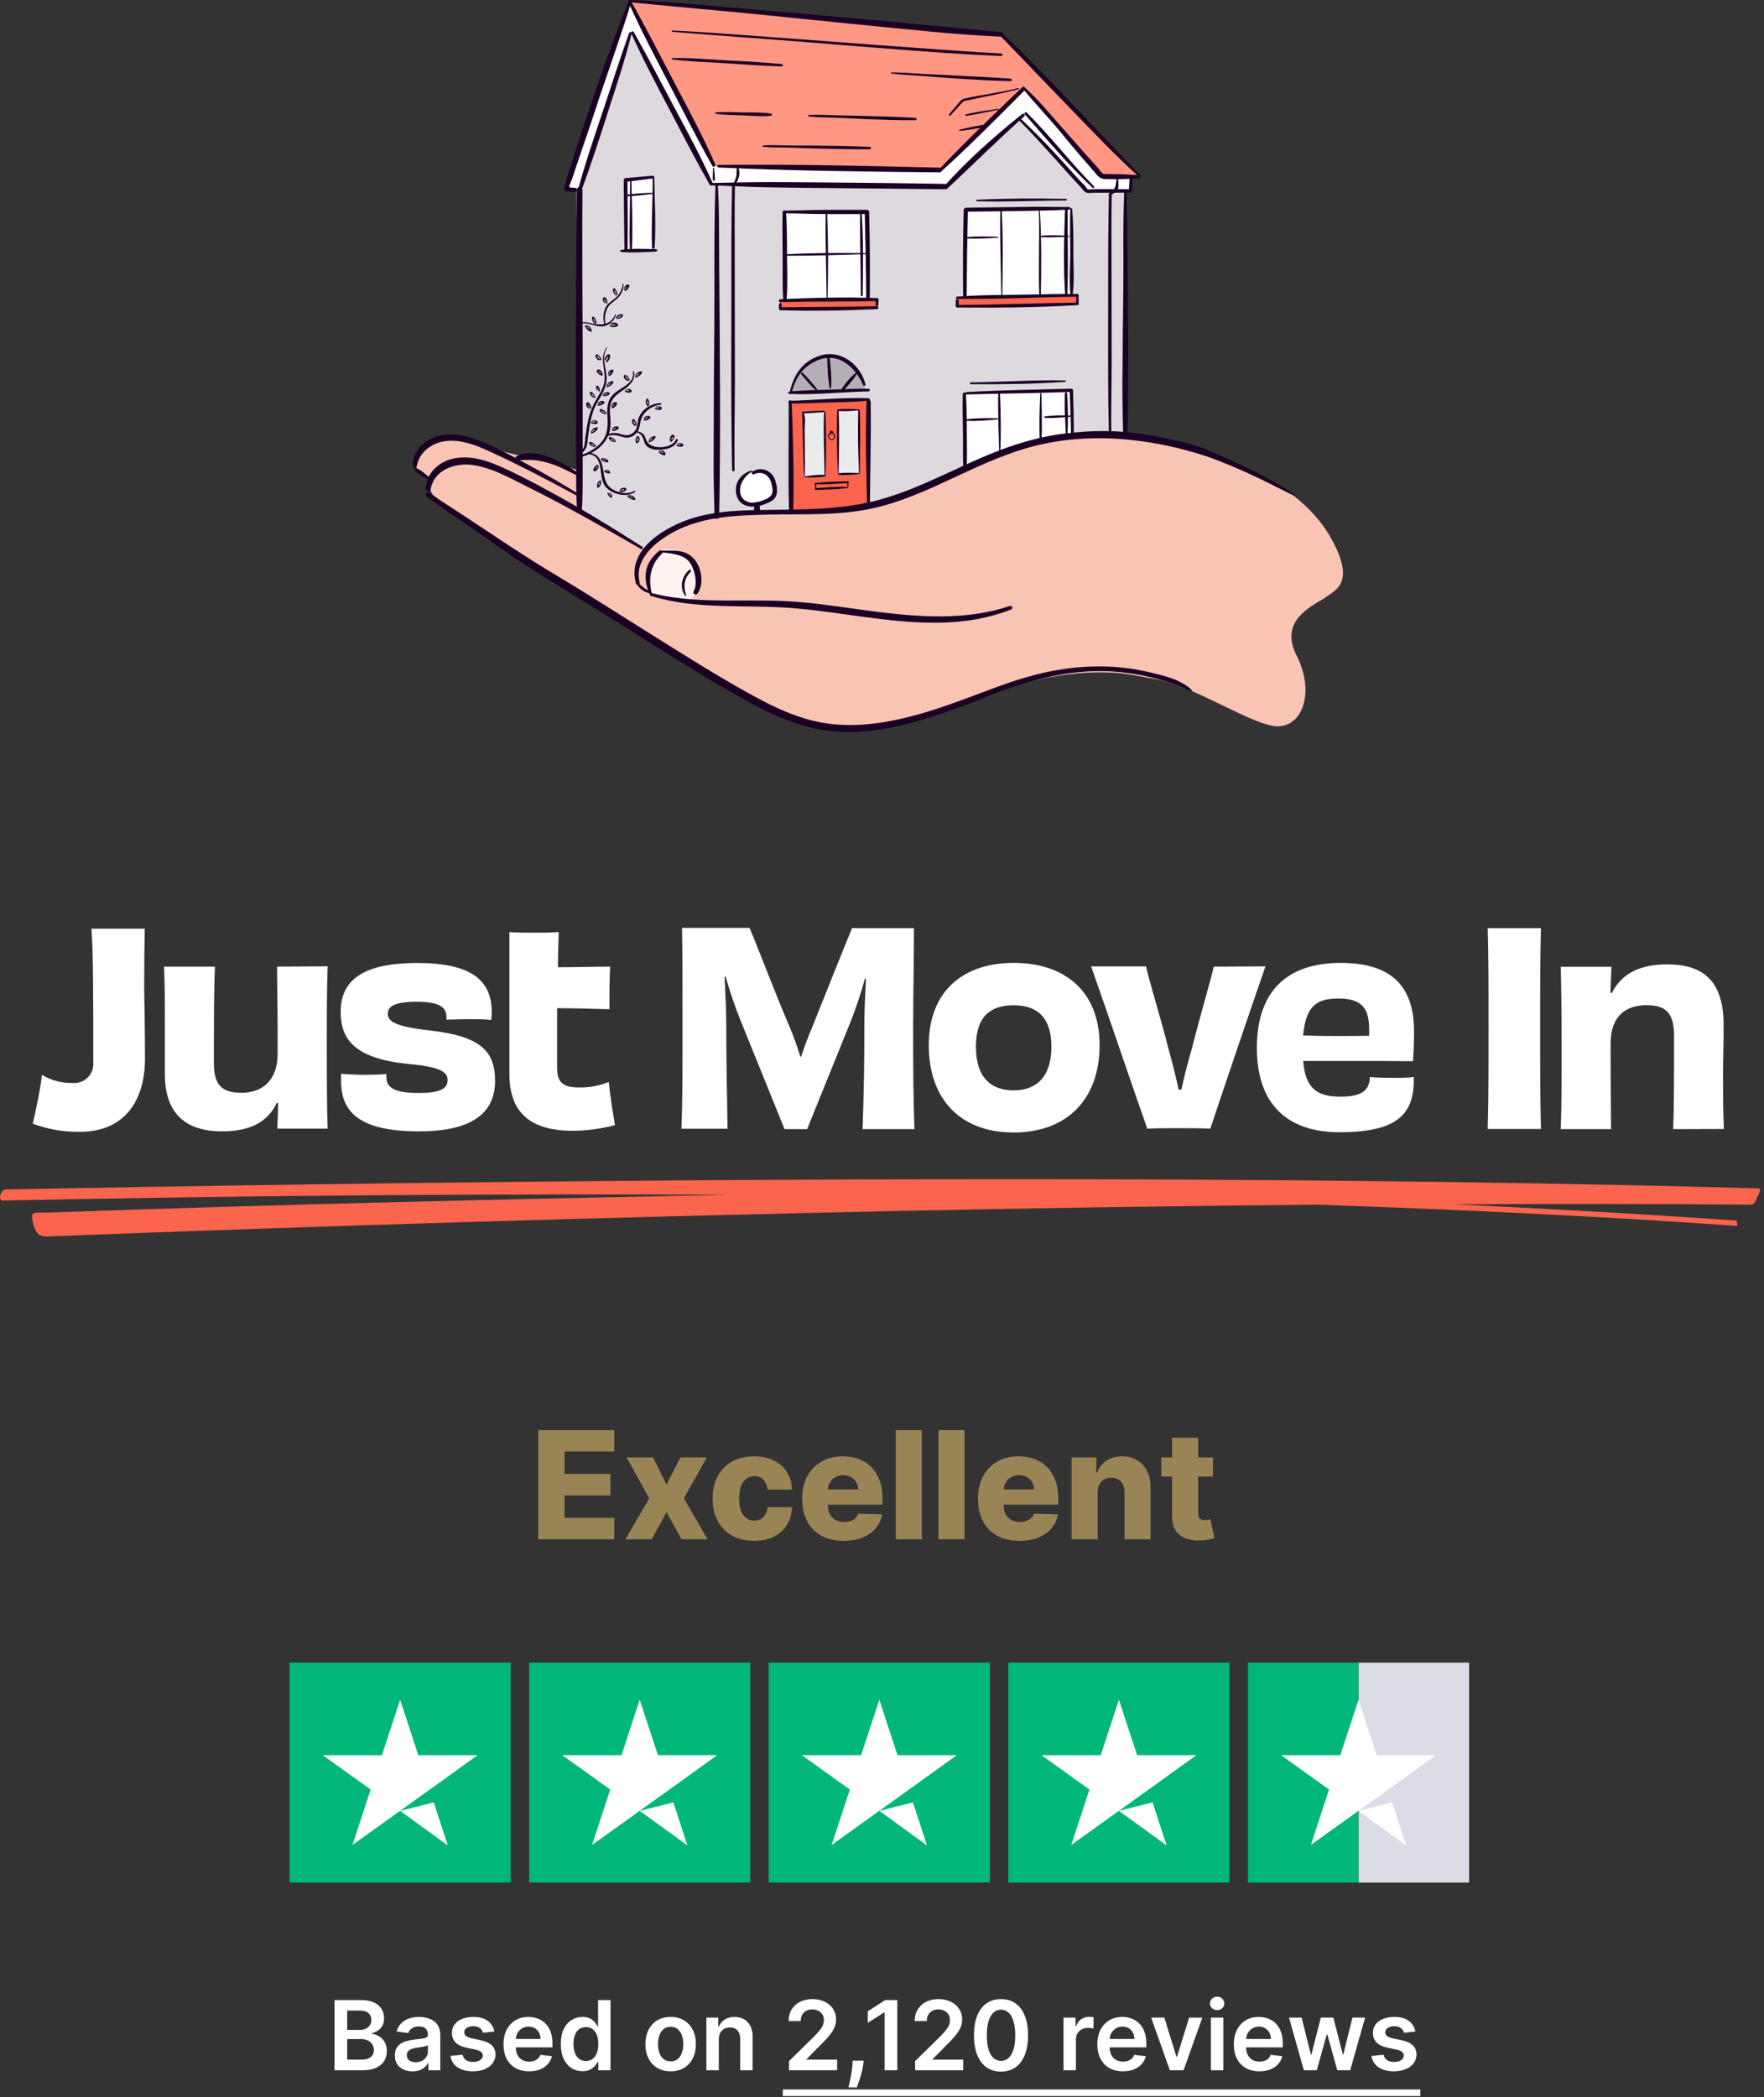 <svg width="329" height="391" viewBox="0 0 329 391" fill="none" xmlns="http://www.w3.org/2000/svg">
<rect x="0" y="0" width="329" height="391" fill="#333333" stroke="none"/>
<g clip-path="url(#clip0_0_1)">
<path d="M95.25 310H54V351H95.25V310Z" fill="#00B67A"/>
<path d="M139.938 310H98.688V351H139.938V310Z" fill="#00B67A"/>
<path d="M184.625 310H143.375V351H184.625V310Z" fill="#00B67A"/>
<path d="M229.312 310H188.062V351H229.312V310Z" fill="#00B67A"/>
<path d="M274 310H253.375V351H274V310Z" fill="#DCDCE6"/>
<path d="M253.375 310H232.75V351H253.375V310Z" fill="#00B67A"/>
<path d="M74.625 337.632L80.898 336.052L83.519 344.081L74.625 337.632ZM89.062 327.254H78.019L74.625 316.919L71.231 327.254H60.188L69.125 333.66L65.731 343.996L74.668 337.59L80.168 333.66L89.062 327.254Z" fill="white"/>
<path d="M119.312 337.632L125.586 336.052L128.207 344.081L119.312 337.632ZM133.75 327.254H122.707L119.312 316.919L115.918 327.254H104.875L113.812 333.66L110.418 343.996L119.355 337.59L124.855 333.66L133.75 327.254Z" fill="white"/>
<path d="M164 337.632L170.273 336.052L172.895 344.081L164 337.632ZM178.438 327.254H167.395L164 316.919L160.605 327.254H149.562L158.5 333.66L155.105 343.996L164.043 337.59L169.543 333.66L178.438 327.254Z" fill="white"/>
<path d="M208.688 337.632L214.961 336.052L217.582 344.081L208.688 337.632ZM223.125 327.254H212.082L208.688 316.919L205.293 327.254H194.25L203.188 333.66L199.793 343.996L208.73 337.59L214.23 333.66L223.125 327.254Z" fill="white"/>
<path d="M253.375 337.632L259.648 336.052L262.27 344.081L253.375 337.632ZM267.813 327.254H256.77L253.375 316.919L249.98 327.254H238.938L247.875 333.66L244.48 343.996L253.418 337.59L258.918 333.66L267.813 327.254Z" fill="white"/>
</g>
<path d="M100.379 287V266.636H114.578V270.634H105.301V274.81H113.852V278.817H105.301V283.003H114.578V287H100.379ZM121.797 271.727L124.312 276.759L126.917 271.727H131.819L127.554 279.364L131.979 287H127.116L124.312 281.929L121.578 287H116.646L121.081 279.364L116.865 271.727H121.797ZM140.622 287.288C139.011 287.288 137.629 286.957 136.475 286.294C135.329 285.631 134.447 284.71 133.83 283.53C133.214 282.343 132.906 280.971 132.906 279.413C132.906 277.849 133.214 276.477 133.83 275.297C134.454 274.11 135.338 273.186 136.485 272.523C137.639 271.86 139.014 271.528 140.612 271.528C142.024 271.528 143.253 271.784 144.301 272.294C145.355 272.804 146.177 273.527 146.767 274.462C147.363 275.39 147.678 276.48 147.711 277.733H143.167C143.074 276.951 142.809 276.338 142.372 275.893C141.941 275.449 141.377 275.227 140.681 275.227C140.118 275.227 139.624 275.386 139.2 275.705C138.776 276.016 138.444 276.48 138.205 277.097C137.973 277.706 137.857 278.462 137.857 279.364C137.857 280.265 137.973 281.027 138.205 281.651C138.444 282.267 138.776 282.734 139.2 283.053C139.624 283.364 140.118 283.52 140.681 283.52C141.132 283.52 141.53 283.424 141.874 283.232C142.226 283.039 142.514 282.758 142.74 282.386C142.965 282.009 143.107 281.551 143.167 281.014H147.711C147.665 282.274 147.35 283.374 146.767 284.315C146.19 285.257 145.378 285.989 144.33 286.513C143.29 287.03 142.053 287.288 140.622 287.288ZM157.339 287.288C155.741 287.288 154.362 286.973 153.202 286.344C152.049 285.707 151.161 284.803 150.537 283.629C149.921 282.449 149.613 281.047 149.613 279.423C149.613 277.846 149.924 276.467 150.547 275.287C151.171 274.1 152.049 273.179 153.182 272.523C154.316 271.86 155.652 271.528 157.189 271.528C158.277 271.528 159.271 271.697 160.172 272.036C161.074 272.374 161.853 272.874 162.509 273.537C163.165 274.2 163.676 275.018 164.04 275.993C164.405 276.961 164.587 278.071 164.587 279.324V280.537H151.313V277.713H160.063C160.056 277.196 159.934 276.735 159.695 276.331C159.456 275.927 159.128 275.612 158.711 275.386C158.3 275.154 157.826 275.038 157.289 275.038C156.745 275.038 156.258 275.161 155.827 275.406C155.396 275.645 155.055 275.973 154.803 276.391C154.551 276.802 154.419 277.269 154.405 277.793V280.666C154.405 281.289 154.528 281.836 154.773 282.307C155.019 282.771 155.367 283.132 155.817 283.391C156.268 283.649 156.805 283.778 157.428 283.778C157.859 283.778 158.25 283.719 158.601 283.599C158.953 283.48 159.254 283.304 159.506 283.072C159.758 282.84 159.947 282.555 160.073 282.217L164.537 282.347C164.352 283.348 163.944 284.219 163.314 284.962C162.691 285.697 161.873 286.271 160.858 286.682C159.844 287.086 158.671 287.288 157.339 287.288ZM171.933 266.636V287H167.07V266.636H171.933ZM179.89 266.636V287H175.028V266.636H179.89ZM190.124 287.288C188.526 287.288 187.147 286.973 185.987 286.344C184.834 285.707 183.946 284.803 183.323 283.629C182.706 282.449 182.398 281.047 182.398 279.423C182.398 277.846 182.709 276.467 183.333 275.287C183.956 274.1 184.834 273.179 185.968 272.523C187.101 271.86 188.437 271.528 189.975 271.528C191.062 271.528 192.056 271.697 192.958 272.036C193.859 272.374 194.638 272.874 195.294 273.537C195.95 274.2 196.461 275.018 196.825 275.993C197.19 276.961 197.372 278.071 197.372 279.324V280.537H184.098V277.713H192.848C192.842 277.196 192.719 276.735 192.48 276.331C192.242 275.927 191.914 275.612 191.496 275.386C191.085 275.154 190.611 275.038 190.074 275.038C189.53 275.038 189.043 275.161 188.612 275.406C188.182 275.645 187.84 275.973 187.588 276.391C187.336 276.802 187.204 277.269 187.191 277.793V280.666C187.191 281.289 187.313 281.836 187.558 282.307C187.804 282.771 188.152 283.132 188.602 283.391C189.053 283.649 189.59 283.778 190.213 283.778C190.644 283.778 191.035 283.719 191.387 283.599C191.738 283.48 192.039 283.304 192.291 283.072C192.543 282.84 192.732 282.555 192.858 282.217L197.323 282.347C197.137 283.348 196.729 284.219 196.1 284.962C195.477 285.697 194.658 286.271 193.644 286.682C192.629 287.086 191.456 287.288 190.124 287.288ZM204.718 278.29V287H199.856V271.727H204.479V274.531H204.648C204.986 273.597 205.563 272.864 206.378 272.334C207.194 271.797 208.165 271.528 209.292 271.528C210.366 271.528 211.297 271.77 212.086 272.254C212.881 272.732 213.498 273.401 213.935 274.263C214.379 275.118 214.598 276.119 214.591 277.266V287H209.729V278.22C209.736 277.372 209.52 276.709 209.083 276.232C208.652 275.754 208.052 275.516 207.283 275.516C206.773 275.516 206.322 275.628 205.931 275.854C205.546 276.072 205.248 276.387 205.036 276.798C204.831 277.209 204.724 277.706 204.718 278.29ZM226.222 271.727V275.307H216.588V271.727H226.222ZM218.606 268.068H223.468V282.197C223.468 282.496 223.515 282.738 223.607 282.923C223.707 283.102 223.849 283.232 224.035 283.311C224.221 283.384 224.443 283.42 224.701 283.42C224.887 283.42 225.082 283.404 225.288 283.371C225.5 283.331 225.659 283.298 225.765 283.271L226.501 286.781C226.269 286.848 225.941 286.93 225.517 287.03C225.099 287.129 224.598 287.192 224.015 287.219C222.875 287.272 221.897 287.139 221.082 286.821C220.273 286.496 219.653 285.992 219.222 285.31C218.798 284.627 218.593 283.768 218.606 282.734V268.068Z" fill="#998455"/>
<path d="M62.382 386V372.909H67.393C68.339 372.909 69.126 373.058 69.752 373.357C70.383 373.651 70.854 374.053 71.165 374.565C71.48 375.076 71.638 375.656 71.638 376.303C71.638 376.836 71.535 377.292 71.331 377.671C71.126 378.046 70.852 378.351 70.506 378.585C70.161 378.82 69.775 378.988 69.349 379.09V379.218C69.814 379.244 70.259 379.386 70.685 379.646C71.116 379.902 71.467 380.264 71.74 380.733C72.013 381.202 72.149 381.768 72.149 382.433C72.149 383.111 71.985 383.72 71.657 384.261C71.329 384.798 70.834 385.222 70.174 385.533C69.513 385.844 68.682 386 67.681 386H62.382ZM64.754 384.018H67.304C68.165 384.018 68.785 383.854 69.164 383.526C69.547 383.194 69.739 382.768 69.739 382.248C69.739 381.86 69.643 381.511 69.452 381.2C69.26 380.884 68.987 380.637 68.633 380.458C68.28 380.275 67.858 380.183 67.368 380.183H64.754V384.018ZM64.754 378.477H67.099C67.508 378.477 67.877 378.402 68.205 378.253C68.533 378.099 68.791 377.884 68.979 377.607C69.17 377.326 69.266 376.994 69.266 376.61C69.266 376.103 69.087 375.685 68.729 375.357C68.376 375.029 67.849 374.865 67.15 374.865H64.754V378.477ZM76.935 386.198C76.313 386.198 75.753 386.087 75.254 385.866C74.76 385.64 74.368 385.308 74.078 384.869C73.792 384.43 73.65 383.888 73.65 383.245C73.65 382.691 73.752 382.233 73.956 381.871C74.161 381.509 74.44 381.219 74.794 381.001C75.147 380.784 75.546 380.62 75.989 380.509C76.436 380.394 76.899 380.311 77.376 380.26C77.951 380.2 78.418 380.147 78.776 380.1C79.134 380.049 79.394 379.972 79.556 379.87C79.722 379.763 79.805 379.599 79.805 379.378V379.339C79.805 378.858 79.662 378.485 79.377 378.221C79.091 377.957 78.68 377.825 78.143 377.825C77.576 377.825 77.127 377.948 76.794 378.195C76.466 378.442 76.245 378.734 76.13 379.071L73.969 378.764C74.14 378.168 74.421 377.669 74.813 377.268C75.205 376.864 75.684 376.561 76.251 376.361C76.818 376.156 77.444 376.054 78.13 376.054C78.603 376.054 79.074 376.109 79.543 376.22C80.012 376.331 80.44 376.514 80.828 376.77C81.216 377.021 81.527 377.364 81.761 377.799C82 378.234 82.119 378.777 82.119 379.429V386H79.895V384.651H79.818C79.677 384.924 79.479 385.18 79.224 385.418C78.972 385.653 78.655 385.842 78.271 385.987C77.892 386.128 77.447 386.198 76.935 386.198ZM77.536 384.498C78 384.498 78.403 384.406 78.744 384.223C79.085 384.036 79.347 383.788 79.53 383.482C79.718 383.175 79.811 382.84 79.811 382.478V381.321C79.739 381.381 79.615 381.436 79.441 381.487C79.27 381.538 79.079 381.583 78.865 381.621C78.652 381.66 78.442 381.694 78.233 381.724C78.024 381.754 77.843 381.779 77.689 381.8C77.344 381.847 77.035 381.924 76.763 382.031C76.49 382.137 76.275 382.286 76.117 382.478C75.959 382.665 75.88 382.908 75.88 383.207C75.88 383.633 76.036 383.955 76.347 384.172C76.658 384.389 77.054 384.498 77.536 384.498ZM92.206 378.777L90.096 379.007C90.037 378.794 89.932 378.594 89.783 378.406C89.638 378.219 89.442 378.067 89.195 377.952C88.948 377.837 88.645 377.78 88.287 377.78C87.806 377.78 87.401 377.884 87.073 378.093C86.749 378.302 86.589 378.572 86.594 378.905C86.589 379.19 86.694 379.423 86.907 379.602C87.124 379.781 87.482 379.928 87.981 380.043L89.655 380.401C90.584 380.601 91.275 380.918 91.726 381.353C92.182 381.788 92.412 382.357 92.417 383.06C92.412 383.678 92.231 384.223 91.873 384.696C91.52 385.165 91.027 385.531 90.397 385.795C89.766 386.06 89.042 386.192 88.224 386.192C87.022 386.192 86.054 385.94 85.322 385.438C84.588 384.93 84.152 384.225 84.011 383.322L86.267 383.104C86.37 383.548 86.587 383.882 86.919 384.108C87.252 384.334 87.684 384.447 88.217 384.447C88.767 384.447 89.208 384.334 89.54 384.108C89.877 383.882 90.045 383.603 90.045 383.271C90.045 382.989 89.936 382.757 89.719 382.574C89.506 382.391 89.174 382.25 88.722 382.152L87.047 381.8C86.106 381.604 85.409 381.274 84.957 380.81C84.505 380.341 84.282 379.749 84.286 379.033C84.282 378.428 84.446 377.903 84.778 377.46C85.115 377.013 85.581 376.668 86.178 376.425C86.779 376.178 87.471 376.054 88.255 376.054C89.406 376.054 90.311 376.299 90.972 376.789C91.637 377.279 92.048 377.942 92.206 378.777ZM98.671 386.192C97.687 386.192 96.837 385.987 96.121 385.578C95.409 385.165 94.862 384.581 94.478 383.827C94.094 383.068 93.903 382.175 93.903 381.148C93.903 380.138 94.094 379.252 94.478 378.489C94.866 377.722 95.407 377.126 96.102 376.7C96.796 376.269 97.612 376.054 98.55 376.054C99.155 376.054 99.726 376.152 100.263 376.348C100.804 376.54 101.281 376.838 101.695 377.243C102.112 377.648 102.44 378.163 102.679 378.79C102.918 379.412 103.037 380.153 103.037 381.014V381.724H94.989V380.164H100.819C100.815 379.721 100.719 379.327 100.531 378.982C100.344 378.632 100.082 378.357 99.745 378.157C99.413 377.957 99.025 377.857 98.582 377.857C98.109 377.857 97.693 377.972 97.335 378.202C96.977 378.428 96.698 378.726 96.498 379.097C96.302 379.463 96.202 379.866 96.198 380.305V381.666C96.198 382.237 96.302 382.727 96.511 383.136C96.719 383.541 97.011 383.852 97.386 384.07C97.761 384.283 98.2 384.389 98.703 384.389C99.04 384.389 99.344 384.342 99.617 384.249C99.89 384.151 100.127 384.008 100.327 383.82C100.527 383.633 100.678 383.401 100.781 383.124L102.941 383.366C102.805 383.937 102.545 384.436 102.161 384.862C101.782 385.284 101.296 385.612 100.704 385.847C100.112 386.077 99.434 386.192 98.671 386.192ZM108.638 386.173C107.867 386.173 107.176 385.974 106.567 385.578C105.958 385.182 105.476 384.607 105.122 383.852C104.769 383.098 104.592 382.182 104.592 381.104C104.592 380.013 104.771 379.092 105.129 378.342C105.491 377.588 105.979 377.019 106.593 376.636C107.206 376.248 107.89 376.054 108.644 376.054C109.22 376.054 109.693 376.152 110.063 376.348C110.434 376.54 110.728 376.772 110.946 377.045C111.163 377.313 111.331 377.567 111.451 377.805H111.546V372.909H113.867V386H111.591V384.453H111.451C111.331 384.692 111.159 384.945 110.933 385.214C110.707 385.478 110.409 385.704 110.038 385.891C109.667 386.079 109.201 386.173 108.638 386.173ZM109.284 384.274C109.774 384.274 110.191 384.142 110.536 383.878C110.882 383.609 111.144 383.237 111.323 382.759C111.502 382.282 111.591 381.726 111.591 381.091C111.591 380.456 111.502 379.904 111.323 379.435C111.148 378.967 110.888 378.602 110.543 378.342C110.202 378.082 109.782 377.952 109.284 377.952C108.768 377.952 108.338 378.087 107.992 378.355C107.647 378.624 107.387 378.994 107.213 379.467C107.038 379.94 106.951 380.482 106.951 381.091C106.951 381.705 107.038 382.252 107.213 382.734C107.392 383.211 107.654 383.588 107.999 383.865C108.348 384.138 108.777 384.274 109.284 384.274ZM125.08 386.192C124.121 386.192 123.29 385.981 122.587 385.559C121.884 385.137 121.339 384.547 120.951 383.788C120.567 383.03 120.375 382.143 120.375 381.129C120.375 380.115 120.567 379.227 120.951 378.464C121.339 377.701 121.884 377.109 122.587 376.687C123.29 376.265 124.121 376.054 125.08 376.054C126.039 376.054 126.87 376.265 127.573 376.687C128.276 377.109 128.819 377.701 129.203 378.464C129.591 379.227 129.785 380.115 129.785 381.129C129.785 382.143 129.591 383.03 129.203 383.788C128.819 384.547 128.276 385.137 127.573 385.559C126.87 385.981 126.039 386.192 125.08 386.192ZM125.093 384.338C125.613 384.338 126.047 384.195 126.397 383.91C126.746 383.62 127.006 383.232 127.177 382.746C127.351 382.261 127.439 381.719 127.439 381.123C127.439 380.522 127.351 379.979 127.177 379.493C127.006 379.003 126.746 378.613 126.397 378.323C126.047 378.033 125.613 377.888 125.093 377.888C124.56 377.888 124.117 378.033 123.763 378.323C123.414 378.613 123.152 379.003 122.977 379.493C122.807 379.979 122.721 380.522 122.721 381.123C122.721 381.719 122.807 382.261 122.977 382.746C123.152 383.232 123.414 383.62 123.763 383.91C124.117 384.195 124.56 384.338 125.093 384.338ZM134.062 380.247V386H131.748V376.182H133.96V377.85H134.075C134.301 377.3 134.661 376.864 135.155 376.54C135.654 376.216 136.27 376.054 137.003 376.054C137.68 376.054 138.271 376.199 138.773 376.489C139.28 376.778 139.672 377.198 139.949 377.748C140.231 378.298 140.369 378.964 140.365 379.749V386H138.051V380.107C138.051 379.45 137.881 378.937 137.54 378.566C137.203 378.195 136.736 378.01 136.14 378.01C135.735 378.01 135.375 378.099 135.06 378.278C134.748 378.453 134.503 378.707 134.324 379.039C134.15 379.371 134.062 379.774 134.062 380.247ZM147.157 386V384.287L151.701 379.832C152.136 379.393 152.498 379.003 152.788 378.662C153.078 378.321 153.295 377.991 153.44 377.671C153.585 377.352 153.657 377.011 153.657 376.648C153.657 376.235 153.563 375.881 153.376 375.587C153.188 375.289 152.931 375.059 152.603 374.897C152.274 374.735 151.902 374.654 151.484 374.654C151.054 374.654 150.676 374.744 150.353 374.923C150.029 375.097 149.777 375.347 149.598 375.67C149.424 375.994 149.336 376.38 149.336 376.827H147.08C147.08 375.996 147.269 375.274 147.649 374.661C148.028 374.047 148.55 373.572 149.215 373.235C149.884 372.898 150.651 372.73 151.516 372.73C152.394 372.73 153.165 372.894 153.83 373.222C154.495 373.55 155.01 374 155.377 374.571C155.747 375.142 155.933 375.794 155.933 376.527C155.933 377.017 155.839 377.499 155.652 377.972C155.464 378.445 155.134 378.969 154.661 379.544C154.192 380.119 153.534 380.816 152.686 381.634L150.429 383.929V384.018H156.131V386H147.157ZM161.078 384.21L160.995 384.913C160.936 385.45 160.829 385.996 160.676 386.55C160.527 387.108 160.369 387.621 160.203 388.09C160.036 388.559 159.902 388.928 159.8 389.196H158.24C158.3 388.936 158.381 388.582 158.483 388.135C158.59 387.688 158.692 387.185 158.79 386.626C158.888 386.068 158.954 385.501 158.988 384.926L159.033 384.21H161.078ZM167.352 372.909V386H164.981V375.217H164.904L161.842 377.173V374.999L165.096 372.909H167.352ZM170.676 386V384.287L175.221 379.832C175.655 379.393 176.018 379.003 176.307 378.662C176.597 378.321 176.815 377.991 176.959 377.671C177.104 377.352 177.177 377.011 177.177 376.648C177.177 376.235 177.083 375.881 176.896 375.587C176.708 375.289 176.45 375.059 176.122 374.897C175.794 374.735 175.421 374.654 175.003 374.654C174.573 374.654 174.196 374.744 173.872 374.923C173.548 375.097 173.297 375.347 173.118 375.67C172.943 375.994 172.856 376.38 172.856 376.827H170.599C170.599 375.996 170.789 375.274 171.168 374.661C171.547 374.047 172.07 373.572 172.734 373.235C173.403 372.898 174.17 372.73 175.035 372.73C175.913 372.73 176.685 372.894 177.349 373.222C178.014 373.55 178.53 374 178.896 374.571C179.267 375.142 179.452 375.794 179.452 376.527C179.452 377.017 179.359 377.499 179.171 377.972C178.984 378.445 178.653 378.969 178.18 379.544C177.712 380.119 177.053 380.816 176.205 381.634L173.949 383.929V384.018H179.65V386H170.676ZM186.695 386.249C185.642 386.249 184.739 385.983 183.984 385.45C183.234 384.913 182.657 384.14 182.252 383.13C181.851 382.116 181.651 380.895 181.651 379.467C181.655 378.04 181.858 376.825 182.258 375.824C182.663 374.818 183.241 374.051 183.991 373.523C184.745 372.994 185.646 372.73 186.695 372.73C187.743 372.73 188.644 372.994 189.398 373.523C190.153 374.051 190.73 374.818 191.131 375.824C191.535 376.83 191.738 378.044 191.738 379.467C191.738 380.899 191.535 382.122 191.131 383.136C190.73 384.146 190.153 384.918 189.398 385.45C188.648 385.983 187.747 386.249 186.695 386.249ZM186.695 384.249C187.513 384.249 188.158 383.846 188.631 383.04C189.109 382.231 189.347 381.04 189.347 379.467C189.347 378.428 189.239 377.554 189.021 376.847C188.804 376.139 188.497 375.607 188.101 375.249C187.704 374.886 187.236 374.705 186.695 374.705C185.881 374.705 185.237 375.11 184.764 375.92C184.291 376.725 184.052 377.908 184.048 379.467C184.044 380.511 184.148 381.389 184.361 382.101C184.579 382.812 184.886 383.349 185.282 383.712C185.678 384.07 186.149 384.249 186.695 384.249ZM198.352 386V376.182H200.596V377.818H200.698C200.877 377.251 201.184 376.815 201.618 376.508C202.057 376.197 202.558 376.041 203.12 376.041C203.248 376.041 203.391 376.048 203.549 376.06C203.711 376.069 203.845 376.084 203.951 376.105V378.234C203.853 378.2 203.698 378.17 203.485 378.144C203.276 378.114 203.074 378.099 202.878 378.099C202.456 378.099 202.076 378.191 201.74 378.374C201.407 378.553 201.145 378.803 200.954 379.122C200.762 379.442 200.666 379.81 200.666 380.228V386H198.352ZM209.431 386.192C208.447 386.192 207.597 385.987 206.881 385.578C206.169 385.165 205.621 384.581 205.238 383.827C204.854 383.068 204.663 382.175 204.663 381.148C204.663 380.138 204.854 379.252 205.238 378.489C205.626 377.722 206.167 377.126 206.861 376.7C207.556 376.269 208.372 376.054 209.31 376.054C209.915 376.054 210.486 376.152 211.023 376.348C211.564 376.54 212.041 376.838 212.454 377.243C212.872 377.648 213.2 378.163 213.439 378.79C213.677 379.412 213.797 380.153 213.797 381.014V381.724H205.749V380.164H211.579C211.574 379.721 211.479 379.327 211.291 378.982C211.104 378.632 210.842 378.357 210.505 378.157C210.172 377.957 209.785 377.857 209.342 377.857C208.869 377.857 208.453 377.972 208.095 378.202C207.737 378.428 207.458 378.726 207.258 379.097C207.062 379.463 206.962 379.866 206.957 380.305V381.666C206.957 382.237 207.062 382.727 207.271 383.136C207.479 383.541 207.771 383.852 208.146 384.07C208.521 384.283 208.96 384.389 209.463 384.389C209.8 384.389 210.104 384.342 210.377 384.249C210.65 384.151 210.886 384.008 211.087 383.82C211.287 383.633 211.438 383.401 211.54 383.124L213.701 383.366C213.565 383.937 213.305 384.436 212.921 384.862C212.542 385.284 212.056 385.612 211.464 385.847C210.871 386.077 210.194 386.192 209.431 386.192ZM224.243 376.182L220.747 386H218.19L214.693 376.182H217.161L219.417 383.475H219.519L221.782 376.182H224.243ZM225.844 386V376.182H228.158V386H225.844ZM227.008 374.788C226.641 374.788 226.326 374.667 226.062 374.424C225.797 374.177 225.665 373.881 225.665 373.536C225.665 373.186 225.797 372.89 226.062 372.647C226.326 372.4 226.641 372.276 227.008 372.276C227.378 372.276 227.694 372.4 227.954 372.647C228.218 372.89 228.35 373.186 228.35 373.536C228.35 373.881 228.218 374.177 227.954 374.424C227.694 374.667 227.378 374.788 227.008 374.788ZM234.884 386.192C233.9 386.192 233.05 385.987 232.334 385.578C231.622 385.165 231.074 384.581 230.691 383.827C230.307 383.068 230.116 382.175 230.116 381.148C230.116 380.138 230.307 379.252 230.691 378.489C231.079 377.722 231.62 377.126 232.315 376.7C233.009 376.269 233.825 376.054 234.763 376.054C235.368 376.054 235.939 376.152 236.476 376.348C237.017 376.54 237.494 376.838 237.908 377.243C238.325 377.648 238.653 378.163 238.892 378.79C239.131 379.412 239.25 380.153 239.25 381.014V381.724H231.202V380.164H237.032C237.028 379.721 236.932 379.327 236.744 378.982C236.557 378.632 236.295 378.357 235.958 378.157C235.626 377.957 235.238 377.857 234.795 377.857C234.322 377.857 233.906 377.972 233.548 378.202C233.19 378.428 232.911 378.726 232.711 379.097C232.515 379.463 232.415 379.866 232.41 380.305V381.666C232.41 382.237 232.515 382.727 232.724 383.136C232.932 383.541 233.224 383.852 233.599 384.07C233.974 384.283 234.413 384.389 234.916 384.389C235.253 384.389 235.557 384.342 235.83 384.249C236.103 384.151 236.339 384.008 236.54 383.82C236.74 383.633 236.891 383.401 236.994 383.124L239.154 383.366C239.018 383.937 238.758 384.436 238.374 384.862C237.995 385.284 237.509 385.612 236.917 385.847C236.324 386.077 235.647 386.192 234.884 386.192ZM243.181 386L240.407 376.182H242.766L244.491 383.085H244.581L246.345 376.182H248.678L250.442 383.047H250.538L252.239 376.182H254.604L251.823 386H249.413L247.572 379.365H247.438L245.597 386H243.181ZM263.979 378.777L261.87 379.007C261.81 378.794 261.706 378.594 261.557 378.406C261.412 378.219 261.216 378.067 260.968 377.952C260.721 377.837 260.419 377.78 260.061 377.78C259.579 377.78 259.174 377.884 258.846 378.093C258.522 378.302 258.363 378.572 258.367 378.905C258.363 379.19 258.467 379.423 258.68 379.602C258.897 379.781 259.255 379.928 259.754 380.043L261.429 380.401C262.358 380.601 263.048 380.918 263.5 381.353C263.956 381.788 264.186 382.357 264.19 383.06C264.186 383.678 264.005 384.223 263.647 384.696C263.293 385.165 262.801 385.531 262.17 385.795C261.54 386.06 260.815 386.192 259.997 386.192C258.795 386.192 257.828 385.94 257.095 385.438C256.362 384.93 255.925 384.225 255.785 383.322L258.041 383.104C258.143 383.548 258.361 383.882 258.693 384.108C259.025 384.334 259.458 384.447 259.991 384.447C260.54 384.447 260.981 384.334 261.314 384.108C261.65 383.882 261.819 383.603 261.819 383.271C261.819 382.989 261.71 382.757 261.493 382.574C261.28 382.391 260.947 382.25 260.495 382.152L258.821 381.8C257.879 381.604 257.182 381.274 256.731 380.81C256.279 380.341 256.055 379.749 256.059 379.033C256.055 378.428 256.219 377.903 256.552 377.46C256.888 377.013 257.355 376.668 257.951 376.425C258.552 376.178 259.245 376.054 260.029 376.054C261.179 376.054 262.085 376.299 262.745 376.789C263.41 377.279 263.821 377.942 263.979 378.777Z" fill="white"/>
<path d="M145.993 389.58H264.912V390.807H145.993V389.58Z" fill="white"/>
<a href="https://www.trustpilot.com/review/justmovein.com?utm_medium=trustbox&#38;utm_source=Carousel">
<rect fill="black" fill-opacity="0" x="84.993" y="111.744" width="118.919" height="21.784"/>
</a>
<path d="M26.891 184.026C26.891 186.031 27.043 190.921 27.043 197.361C27.043 204.955 23.489 211.03 14.801 211.03C11.837 211.065 8.891 210.55 6.114 209.511C6.509 207.81 7.633 202.661 7.815 200.398C9.532 201.431 11.507 201.958 13.511 201.917C14.031 201.969 14.557 201.904 15.05 201.729C15.543 201.554 15.991 201.272 16.362 200.903C16.734 200.535 17.019 200.089 17.198 199.597C17.377 199.106 17.446 198.581 17.398 198.06C17.398 186.927 17.398 176.949 17.049 173.152H26.997C26.936 176.888 26.891 179.88 26.891 184.026ZM51.677 180.229C51.677 183.267 51.783 186.578 51.783 196.419C51.783 201.659 48.746 203.755 45.04 203.755C41.334 203.755 39.891 202.236 39.891 198.211C39.891 190.876 39.891 184.634 40.089 180.229H30.596C30.748 183.479 30.748 186.73 30.748 190.466C30.748 193.367 30.748 195.705 30.748 200.307C30.748 207.658 34.697 210.939 41.38 210.939C46.468 210.939 49.87 209.329 51.616 205.638H51.874C51.874 207.294 51.768 208.585 51.722 210.437H61.108C60.956 206.246 60.956 201.553 60.956 195.052C60.956 188.066 60.956 184.421 61.108 180.169L51.677 180.229ZM80.123 192.121C73.228 191.362 72.332 190.268 72.332 188.977C72.332 187.686 73.532 186.775 77.678 186.775C81.824 186.775 83.267 187.717 83.267 189.615V190.116C84.163 190.116 85.667 190.025 87.17 190.025C88.674 190.025 90.557 190.025 91.605 190.177C91.669 189.673 91.705 189.166 91.711 188.658C91.711 182.675 87.717 179.546 77.83 179.546C67.943 179.546 63.538 182.583 63.538 188.658C63.538 193.746 66.09 197.3 75.886 198.348C82.174 198.895 83.48 199.867 83.48 201.386C83.48 202.904 82.234 203.785 78.134 203.785C73.395 203.785 72.059 202.737 72.059 200.748V200.247C71.011 200.353 69.507 200.398 68.064 200.398C66.257 200.398 64.662 200.292 63.614 200.201C63.614 200.641 63.614 201.143 63.614 201.538C63.614 207.294 66.956 210.939 78.149 210.939C88.477 210.939 92.334 207.233 92.334 201.492C92.334 195.751 89.312 193.169 80.123 192.121ZM108.008 202.753C104.97 202.753 103.907 201.811 103.907 199.107C103.907 195.068 103.907 191.423 103.907 187.975C107.704 187.975 111.349 188.127 113.658 188.172C113.658 185.773 113.658 182.583 113.794 180.229C110.954 180.229 107.507 180.336 104.059 180.336C104.059 178.027 104.165 175.886 104.211 173.79C102.768 173.896 101.173 173.896 99.654 173.896C98.136 173.896 96.404 173.896 95.007 173.79C95.007 175.643 95.007 177.89 95.007 180.275V187.869C95.007 192.425 95.007 196.981 95.007 200.201C95.007 206.398 97.802 210.832 106.838 210.832C109.489 210.813 112.127 210.461 114.69 209.784C114.341 207.537 113.794 204.393 113.536 201.735C111.781 202.446 109.9 202.792 108.008 202.753ZM170.459 173.046H158.917C157.398 176.691 154.482 184.026 151.581 191.271C150.882 192.926 150.062 194.976 149.424 197.012H149.272C148.674 195.048 147.975 193.116 147.177 191.225C144.033 183.874 141.39 176.691 139.795 173H127.205C127.296 177.89 127.296 183.479 127.296 191.681C127.296 199.609 127.296 205.061 127.099 210.453H135.695C135.588 203.618 135.452 198.166 135.452 190.709C135.452 187.808 135.239 184.953 135.148 182.113H135.345C136.101 184.806 136.999 187.457 138.034 190.056L146.326 210.529H150.533L158.628 190.542C159.672 187.9 160.569 185.202 161.316 182.462H161.514C161.362 185.302 161.21 188.355 161.21 190.952C161.21 198.348 161.119 203.633 160.876 210.529H170.55C170.353 205.137 170.307 199.685 170.307 191.757C170.338 183.479 170.459 177.936 170.459 173.046ZM205.087 194.87C205.087 204.848 199.103 211.151 189.064 211.151C179.025 211.151 173.223 204.848 173.223 194.87C173.223 184.892 179.526 179.531 189.064 179.531C198.602 179.531 205.087 184.831 205.087 194.87ZM196.096 195.159C196.096 189.676 193.408 187.428 189.064 187.428C184.72 187.428 182.017 189.524 182.017 195.159C182.017 200.793 184.72 203.299 189.064 203.299C193.408 203.299 196.096 200.657 196.096 195.159ZM226.38 180.229C225.833 182.675 223.737 189.722 222.279 195.569C221.383 198.606 220.76 201.203 220.335 203.163H219.834C219.394 201.158 218.786 198.606 217.936 195.569C216.493 189.828 214.336 182.933 213.744 180.184H203.507C206.302 188.081 212.24 205.608 213.987 210.453C214.898 210.346 217.146 210.346 219.986 210.346C222.537 210.346 224.284 210.346 225.727 210.453C227.337 205.608 233.321 187.884 236.024 180.184L226.38 180.229ZM251.941 197.817C248.599 197.817 245.304 197.817 243.056 197.817C243.451 202.859 245.547 204.469 249.997 204.469C254.204 204.469 255.403 203.163 255.494 200.809C256.649 200.915 257.985 200.96 259.641 200.96C261.296 200.96 262.678 200.96 263.681 200.809C263.832 207.4 261.084 211.106 249.845 211.106C240.216 211.106 234.414 206.003 234.414 195.371C234.414 184.376 240.489 179.531 250.057 179.531C260.233 179.531 263.726 184.588 263.726 192.273C263.726 194.718 263.635 196.465 263.529 197.862C260.795 197.817 256.239 197.817 251.941 197.817ZM255.343 193.124C255.376 192.658 255.376 192.191 255.343 191.726C255.343 187.778 253.733 186.168 249.632 186.168C245.531 186.168 243.557 187.58 243.041 193.063C247.202 193.215 251.652 193.169 255.343 193.124ZM277.471 173.046C277.623 178.437 277.623 183.783 277.623 191.772C277.623 199.761 277.623 205.061 277.471 210.498H287.404C287.252 205 287.252 199.654 287.252 191.726C287.252 183.798 287.252 178.331 287.404 173.046H277.471ZM321.515 210.498C321.363 207.202 321.363 203.998 321.363 200.216C321.363 197.513 321.469 195.371 321.469 191.104C321.469 182.963 317.718 179.804 310.975 179.804C305.978 179.804 302.485 181.414 300.632 185.15L300.343 185.059C300.435 183.404 300.48 182.113 300.541 180.26H291.094C291.201 184.406 291.246 189.099 291.246 195.645C291.246 202.585 291.246 206.276 291.094 210.529H300.48C300.48 207.491 300.389 204.18 300.389 194.551C300.389 189.403 303.29 187.413 307.072 187.413C310.853 187.413 312.22 189.008 312.22 193.154C312.22 200.292 312.22 206.276 312.068 210.529L321.515 210.498Z" fill="white"/>
<path d="M0.996 221.768C54.836 220.78 204.798 218.123 327.818 221.57C328.607 221.57 328.152 222.314 327.818 223.089C327.241 224.334 327.149 224.608 326.299 224.608C307.937 224.441 289.575 224.456 271.229 224.532C288.679 225.367 306.16 226.339 323.656 227.569C323.93 227.569 323.93 227.569 324.006 228.101C324.082 228.632 324.006 228.572 323.687 228.556C297.868 226.704 271.715 225.519 245.805 224.608C219.793 224.841 193.782 225.23 167.771 225.777C114.918 226.901 61.458 228.496 8.59 230.546C7.39 230.546 6.706 229.939 6.296 228.526C5.689 226.415 5.901 226.126 7.101 226.081H9.121C51.646 224.562 94.05 223.59 136.515 222.755C91.362 222.557 45.693 222.876 0.555 223.848C0.024 223.848 -0.083 223.408 0.054 222.876C0.282 222.041 0.555 221.859 0.874 221.844L0.996 221.768Z" fill="#FB654D"/>
<path d="M209.68 34.456C201.884 31.698 195.398 25.642 192.225 18.173C186.912 23.59 181.22 29.242 173.803 31.26C169.456 32.438 164.833 32.27 160.314 32.101C151.276 31.731 142.272 31.395 133.233 31.025C130.818 20.663 125.437 11.008 117.813 3.404C114.363 13.363 110.913 23.354 107.463 33.312C107.636 54.844 107.808 76.375 107.981 97.94C110.568 101.371 114.811 103.289 119.124 103.962C123.436 104.668 127.817 104.265 132.164 103.861C145.963 102.583 159.831 101.338 173.251 98.007C183.738 95.417 194.018 91.514 203.057 85.627C204.885 84.449 208.025 82.902 209.266 81.085C210.543 79.235 209.956 76.51 209.956 74.356C209.922 68.133 209.887 61.909 209.853 55.651C209.749 48.586 209.715 41.521 209.68 34.456Z" fill="#DED8DF"/>
<path d="M145.411 57.569L145.48 55.92L163.522 55.853V57.401L145.411 57.569Z" fill="#FB654D"/>
<path d="M178.495 56.997L178.564 55.55L200.849 55.079L200.918 56.694L178.495 56.997Z" fill="#FB654D"/>
<path d="M121.849 46.669L116.605 46.769L116.674 33.481L121.78 33.043L121.849 46.669Z" fill="white"/>
<path d="M146.205 39.637L161.66 39.503L161.867 55.651L146.274 56.055L146.205 39.637Z" fill="white"/>
<path d="M179.875 55.483L199.746 55.012L199.815 38.796L180.151 39.166L179.875 55.483Z" fill="white"/>
<path d="M199.917 81.219L199.814 72.775L179.771 73.482L180.012 87.174L188.015 83.709L194.743 81.926L199.917 81.219Z" fill="white"/>
<path d="M161.349 72.708L147.446 73.212C147.446 73.212 148.55 66.686 154.381 66.316C160.245 65.946 161.349 72.708 161.349 72.708Z" fill="#B6AEB7"/>
<path d="M147.378 75.029L147.585 95.282L155.312 95.013L161.729 94.172L161.936 88.116L162.005 74.457L147.378 75.029Z" fill="#FB654D"/>
<path d="M140.892 87.813C140.892 87.813 138.271 88.251 137.753 90.505C137.236 92.725 138.478 93.634 139.271 93.903C140.064 94.172 141.617 94.172 143.273 93.263C144.894 92.355 144.239 90.639 144.135 89.765C143.997 88.823 142.997 87.477 140.892 87.813Z" fill="white"/>
<path d="M212.578 32.976L205.748 33.111L190.81 16.357L175.355 31.698L133.302 30.924L117.33 0.141L186.774 6.398L212.578 32.976Z" fill="#FF9783"/>
<path d="M215.614 126.637C212.993 126.166 210.405 125.594 207.749 125.426C198.296 124.854 189.017 127.613 180.082 130.674C171.25 133.735 161.936 137.201 152.759 135.384C148.344 134.509 144.238 132.457 140.271 130.338C120.504 119.774 101.909 107.326 83.35 94.912C81.245 93.499 78.968 90.707 80.797 88.957C78.899 89.462 77.071 87.309 77.451 85.458C77.83 83.608 79.727 82.296 81.659 81.993C83.591 81.691 85.558 82.161 87.455 82.632C94.389 84.348 101.323 86.03 108.257 87.746C108.154 90.168 108.016 92.591 107.912 95.013C112.052 97.502 116.192 99.992 120.331 102.482C123.264 98.68 128.128 96.762 132.958 96.09C137.753 95.383 142.651 95.787 147.516 95.686C154.898 95.551 162.246 94.306 169.215 92.019C176.977 89.496 184.256 85.694 192.018 83.238C197.331 81.556 202.954 80.479 208.577 80.95C211.095 81.152 213.338 81.859 215.752 82.498C217.891 83.07 220.168 83.305 222.307 83.877C225.826 84.786 229.276 85.997 232.622 87.443C232.622 87.443 243.006 91.279 248.042 99.992C253.079 108.705 249.008 110.017 247.249 111.363C245.49 112.675 238.314 115.333 241.798 122.162C245.283 128.992 242.971 135.418 238.314 135.418C233.726 135.384 222.962 127.949 215.614 126.637Z" fill="#F9C4B4"/>
<path d="M129.921 107.831C129.887 106.283 129.68 104.567 128.507 103.524C127.403 102.549 125.747 102.448 124.264 102.414C123.988 102.414 123.712 102.414 123.47 102.515C123.263 102.616 123.125 102.751 122.953 102.919C122.194 103.693 121.435 104.466 121.124 105.509C120.986 106.014 120.952 106.552 120.952 107.057C120.952 108.302 121.055 109.58 121.297 110.825C123.332 111.161 126.023 112.103 128.093 111.901C129.887 111.733 129.956 109.412 129.921 107.831Z" fill="#FFF3F0"/>
<path d="M160.177 88.318L156.244 88.453L156.313 76.476H160.177V88.318Z" fill="#ECEBEB"/>
<path d="M153.829 88.688L150 88.89L149.827 76.812L153.863 76.745L153.829 88.688Z" fill="#ECEBEB"/>
<path d="M210.75 35.533H202.505L190.19 22.244L176.184 34.759C176.184 34.759 132.958 34.759 132.682 34.389C132.406 34.019 117.744 5.625 117.744 6.028C117.744 6.398 108.188 35.163 108.188 35.163L105.566 35.028L117.468 0.511L133.337 30.924L175.39 31.698L190.845 16.626L205.507 32.976H210.888L210.75 35.533Z" fill="white"/>
<path d="M209.68 36.004C209.404 41.858 209.577 47.745 209.508 53.599C209.439 59.621 209.37 65.609 209.335 71.631C209.335 74.895 209.404 78.158 209.473 81.421C209.473 81.926 210.267 81.926 210.267 81.421C210.577 69.579 210.37 57.703 210.267 45.828C210.232 42.531 210.267 39.234 210.06 35.97C210.094 35.735 209.715 35.735 209.68 36.004Z" fill="#1B0025"/>
<path d="M190.811 16.558C192.984 19.25 195.399 21.739 197.607 24.397C199.676 26.92 201.781 29.41 203.954 31.866C204.541 32.539 205.024 33.346 205.99 33.38C206.68 33.413 207.404 33.38 208.128 33.413C209.543 33.413 210.957 33.312 212.372 33.312C212.82 33.312 212.82 32.64 212.372 32.64C211.095 32.64 209.784 32.471 208.508 32.471C207.749 32.471 207.024 32.471 206.266 32.438C206.162 32.438 205.921 32.471 205.817 32.438C205.472 32.303 205.024 31.63 204.782 31.328C204.506 31.025 204.23 30.722 203.954 30.419C201.884 28.132 199.883 25.81 197.848 23.523C195.675 21.067 193.57 18.476 191.086 16.289C190.879 16.155 190.638 16.39 190.811 16.558Z" fill="#1B0025"/>
<path d="M133.44 34.524C133.13 43.473 133.302 52.455 133.233 61.404C133.13 69.613 133.13 77.855 133.095 86.064C133.095 89.496 133.164 92.894 133.268 96.325C133.268 96.863 134.13 96.863 134.13 96.325C134.441 80.446 134.234 64.566 134.13 48.654C134.096 43.944 134.165 39.234 133.889 34.524C133.889 34.255 133.44 34.255 133.44 34.524Z" fill="#1B0025"/>
<path d="M117.434 0.41C126.024 1.285 134.648 1.991 143.238 2.866C153.449 3.909 163.695 4.952 173.907 5.927C178.184 6.331 182.428 6.634 186.74 6.836C187.326 6.869 187.292 6.028 186.74 5.995C178.184 5.221 169.629 4.346 161.039 3.572C150.793 2.63 140.582 1.756 130.336 0.881C126.058 0.511 121.746 0.107 117.434 0.006C117.123 -0.027 117.123 0.376 117.434 0.41Z" fill="#1B0025"/>
<path d="M117.744 6.197C119.883 11.041 122.401 15.717 124.851 20.394C127.3 25.07 129.715 29.78 132.337 34.389C132.544 34.759 133.061 34.423 132.889 34.086C130.75 29.242 128.197 24.565 125.713 19.923C123.229 15.246 120.78 10.57 118.193 5.961C117.986 5.692 117.606 5.927 117.744 6.197Z" fill="#1B0025"/>
<path d="M117.192 0.376C119.504 5.591 122.229 10.671 124.851 15.751C127.473 20.831 130.06 25.945 132.854 30.924C133.061 31.294 133.579 30.957 133.406 30.621C131.095 25.406 128.37 20.326 125.713 15.28C123.057 10.234 120.47 5.12 117.641 0.141C117.468 -0.162 117.089 0.074 117.192 0.376Z" fill="#1B0025"/>
<path d="M212.682 32.673C208.439 28.199 204.126 23.791 199.883 19.317C195.64 14.876 191.397 10.368 186.843 6.196C186.601 5.961 186.222 6.331 186.463 6.566C190.707 11.007 195.019 15.448 199.297 19.889C203.574 24.296 207.818 28.804 212.406 32.942C212.578 33.144 212.854 32.875 212.682 32.673Z" fill="#1B0025"/>
<path d="M117.33 6.163C115.709 10.705 114.26 15.28 112.742 19.822C110.982 25.104 109.154 30.352 107.705 35.735C107.602 36.105 108.154 36.273 108.292 35.903C110.258 30.688 111.948 25.373 113.639 20.091C115.122 15.515 116.64 10.94 117.778 6.297C117.847 5.995 117.433 5.86 117.33 6.163Z" fill="#1B0025"/>
<path d="M117.123 0.578C115.018 5.625 113.225 10.806 111.396 15.986C109.568 21.302 107.774 26.617 106.118 32C105.911 32.707 105.704 33.413 105.497 34.12C105.394 34.523 105.083 35.095 105.394 35.465C105.773 35.937 106.773 35.735 107.256 35.768C107.739 35.802 107.739 35.062 107.256 35.028C106.877 34.995 106.221 34.995 105.946 34.826C106.014 34.961 106.083 35.062 106.152 35.196C106.083 34.591 106.635 33.615 106.808 33.043C107.015 32.404 107.222 31.765 107.429 31.159C107.912 29.746 108.395 28.3 108.878 26.887C109.913 23.926 110.879 20.932 111.879 17.938C113.811 12.219 115.846 6.499 117.64 0.713C117.813 0.376 117.261 0.242 117.123 0.578Z" fill="#1B0025"/>
<path d="M175.252 31.26C161.487 30.924 147.757 30.587 133.992 30.756C133.682 30.756 133.682 31.193 133.992 31.227C147.722 31.866 161.487 32 175.252 32.135C175.804 32.101 175.804 31.26 175.252 31.26Z" fill="#1B0025"/>
<path d="M176.183 34.288C168.939 34.154 161.694 34.086 154.45 34.019C150.758 33.985 147.067 33.952 143.41 33.952C139.823 33.952 136.269 34.053 132.682 34.12C132.406 34.12 132.406 34.524 132.682 34.557C136.269 34.692 139.823 34.86 143.41 34.927C147.102 34.995 150.793 35.028 154.45 35.062C161.694 35.129 168.939 35.196 176.183 35.297C176.804 35.23 176.804 34.288 176.183 34.288Z" fill="#1B0025"/>
<path d="M132.992 31.395C132.992 32.101 132.888 32.808 132.957 33.548C132.992 33.783 133.337 33.783 133.337 33.548C133.371 32.808 133.233 32.135 133.199 31.395C133.199 31.26 132.992 31.26 132.992 31.395Z" fill="#1B0025"/>
<path d="M190.637 16.289C185.463 21.235 180.254 26.214 175.32 31.395C175.079 31.664 175.458 32.034 175.734 31.799C181.047 26.988 186.084 21.874 191.155 16.794C191.5 16.457 190.982 15.953 190.637 16.289Z" fill="#1B0025"/>
<path d="M190.638 21.268C185.463 25.406 180.53 29.78 176.114 34.692C175.804 35.028 176.287 35.499 176.632 35.196C181.462 30.722 186.119 26.046 191.052 21.672C191.328 21.403 190.914 21.033 190.638 21.268Z" fill="#1B0025"/>
<path d="M204.023 34.725C199.676 30.318 195.881 25.373 191.5 20.999C191.259 20.764 190.948 21.1 191.155 21.336C195.26 26.012 199.228 30.722 203.747 34.995C203.919 35.196 204.195 34.927 204.023 34.725Z" fill="#1B0025"/>
<path d="M190.051 22.412C192.363 24.734 194.536 27.156 196.744 29.578C197.71 30.655 198.71 31.765 199.676 32.842C200.263 33.481 200.849 34.154 201.47 34.793C201.815 35.163 202.194 35.802 202.712 35.937C203.091 36.038 203.643 35.937 204.057 35.937C204.954 35.937 205.886 35.937 206.783 35.937C208.128 35.937 209.508 35.903 210.853 35.903C211.026 35.903 211.164 35.768 211.164 35.6C211.164 34.759 211.164 33.918 211.198 33.077C211.198 32.774 210.715 32.774 210.681 33.077C210.646 33.918 210.577 34.759 210.543 35.6C210.646 35.499 210.75 35.398 210.853 35.297C209.577 35.264 208.266 35.264 206.99 35.264C206.058 35.264 205.161 35.264 204.23 35.264C203.85 35.264 203.126 35.398 202.781 35.264C202.884 35.297 202.367 34.658 202.505 34.826C202.229 34.456 201.849 34.154 201.539 33.817C201.022 33.279 200.504 32.707 200.021 32.169C199.055 31.092 198.089 30.015 197.089 28.939C194.95 26.584 192.708 24.364 190.396 22.143C190.155 21.941 189.844 22.21 190.051 22.412Z" fill="#1B0025"/>
<path d="M189.914 16.424C186.602 17.265 183.221 17.635 179.909 18.375C179.219 18.543 178.909 19.082 178.461 19.62C177.978 20.158 177.495 20.73 177.012 21.302C176.874 21.47 177.115 21.706 177.253 21.538C177.736 20.999 178.219 20.495 178.667 19.99C178.909 19.721 179.185 19.418 179.426 19.149C179.737 18.812 179.944 18.812 180.427 18.712C183.601 18.005 186.809 17.467 189.948 16.626C190.121 16.592 190.052 16.39 189.914 16.424Z" fill="#1B0025"/>
<path d="M186.188 20.293C184.153 20.596 182.117 20.831 180.151 21.336C179.944 21.369 180.048 21.639 180.22 21.605C182.255 21.302 184.222 20.831 186.257 20.461C186.361 20.461 186.292 20.293 186.188 20.293Z" fill="#1B0025"/>
<path d="M183.29 23.287C181.807 23.556 180.358 23.825 178.943 24.195C178.84 24.229 178.84 24.397 178.978 24.397C180.496 24.262 181.945 23.993 183.428 23.724C183.739 23.724 183.601 23.253 183.29 23.287Z" fill="#1B0025"/>
<path d="M107.567 35.398C107.498 42.631 107.498 49.864 107.429 57.131C107.36 66.618 107.429 76.106 107.463 85.626C107.463 88.89 107.394 92.187 107.67 95.416C107.705 95.921 108.464 95.955 108.498 95.416C108.705 92.658 108.671 89.865 108.671 87.107C108.671 82.733 108.671 78.326 108.671 73.952C108.705 64.432 108.602 54.911 108.602 45.39C108.602 42.059 108.602 38.729 108.636 35.398C108.602 34.725 107.567 34.725 107.567 35.398Z" fill="#1B0025"/>
<path d="M162.212 55.785C162.281 50.369 162.246 44.953 162.108 39.536C162.108 39.334 161.936 39.132 161.694 39.132C159.107 39.132 156.554 39.132 153.967 39.132C151.379 39.132 148.827 39.267 146.239 39.267C145.894 39.267 145.894 39.772 146.239 39.772C148.827 39.772 151.379 39.906 153.967 39.906C156.554 39.906 159.107 39.906 161.694 39.906C161.556 39.772 161.418 39.637 161.28 39.502C161.418 44.919 161.522 50.335 161.556 55.752C161.591 56.189 162.212 56.189 162.212 55.785Z" fill="#1B0025"/>
<path d="M160.9 55.079C160.969 49.898 161.073 44.684 160.694 39.503C160.694 39.334 160.418 39.334 160.418 39.503C160.349 44.684 160.556 49.898 160.556 55.079C160.59 55.281 160.9 55.281 160.9 55.079Z" fill="#1B0025"/>
<path d="M206.817 36.307C206.679 42.531 206.679 48.754 206.679 55.012C206.679 61.808 206.645 68.603 206.714 75.433C206.748 77.384 206.817 79.335 206.817 81.287C206.817 81.556 207.266 81.556 207.266 81.287C207.197 76.543 207.335 71.766 207.335 66.989C207.335 60.63 207.3 54.305 207.3 47.947C207.3 44.078 207.266 40.175 207.335 36.307C207.369 35.97 206.817 35.97 206.817 36.307Z" fill="#1B0025"/>
<path d="M161.971 72.472C159.728 72.439 157.451 72.573 155.209 72.641C152.553 72.708 149.896 72.742 147.24 73.011C146.964 73.044 146.964 73.448 147.24 73.448C152.139 73.65 157.072 73.078 161.971 72.977C162.316 72.977 162.316 72.472 161.971 72.472Z" fill="#1B0025"/>
<path d="M181.048 71.631C186.878 71.665 192.811 71.598 198.642 71.194C198.814 71.194 198.814 70.925 198.642 70.925C192.777 70.824 186.912 71.228 181.048 71.295C180.806 71.329 180.806 71.631 181.048 71.631Z" fill="#1B0025"/>
<path d="M147.308 75.231C149.551 75.265 151.827 75.13 154.07 75.063C156.726 74.996 159.382 74.962 162.039 74.693C162.315 74.659 162.315 74.255 162.039 74.255C157.14 74.053 152.207 74.625 147.308 74.726C146.963 74.726 146.963 75.231 147.308 75.231Z" fill="#1B0025"/>
<path d="M145.514 56.324C151.517 56.189 157.554 56.29 163.557 56.122C163.453 56.021 163.384 55.954 163.281 55.853C163.281 56.223 163.315 56.559 163.35 56.929C163.35 57.199 163.764 57.199 163.798 56.929C163.833 56.559 163.833 56.223 163.867 55.853C163.867 55.718 163.729 55.584 163.591 55.584C157.589 55.348 151.551 55.516 145.549 55.786C145.169 55.819 145.169 56.324 145.514 56.324Z" fill="#1B0025"/>
<path d="M163.557 57.098C157.554 57.232 151.517 57.199 145.515 57.3C145.618 57.4 145.687 57.468 145.791 57.569C145.791 57.266 145.756 56.997 145.756 56.694C145.756 56.425 145.342 56.425 145.308 56.694C145.273 56.997 145.273 57.266 145.273 57.569C145.273 57.703 145.411 57.838 145.549 57.838C151.552 58.04 157.589 57.905 163.591 57.636C163.902 57.602 163.902 57.098 163.557 57.098Z" fill="#1B0025"/>
<path d="M147.688 73.111C148.412 70.42 149.689 68.368 152.38 67.224C156.381 65.508 159.486 68.435 161.004 71.833C161.108 72.069 161.487 71.9 161.418 71.665C160.556 68.031 156.795 65.071 152.932 66.316C149.654 67.359 148.033 69.882 147.308 73.044C147.239 73.246 147.619 73.347 147.688 73.111Z" fill="#1B0025"/>
<path d="M154.277 66.484C154.346 68.435 154.346 70.454 154.76 72.371C154.795 72.506 154.967 72.472 155.002 72.338C155.174 70.386 154.898 68.402 154.726 66.484C154.691 66.215 154.243 66.215 154.277 66.484Z" fill="#1B0025"/>
<path d="M159.59 69.546C158.589 70.286 157.761 71.396 157.037 72.405C156.864 72.607 157.244 72.91 157.416 72.708C158.21 71.799 159.21 70.824 159.762 69.747C159.797 69.613 159.693 69.478 159.59 69.546Z" fill="#1B0025"/>
<path d="M149.447 69.814C150.344 70.79 151.138 71.934 152.173 72.775C152.311 72.876 152.518 72.741 152.414 72.573C151.586 71.497 150.689 70.487 149.723 69.512C149.551 69.377 149.275 69.646 149.447 69.814Z" fill="#1B0025"/>
<path d="M147.102 74.895C147.136 81.758 146.964 88.654 147.171 95.517C147.171 95.989 147.93 95.989 147.93 95.517C148.137 88.621 147.895 81.758 147.654 74.895C147.619 74.558 147.102 74.558 147.102 74.895Z" fill="#1B0025"/>
<path d="M162.246 94.273C162.281 87.813 162.488 81.354 162.384 74.895C162.384 74.424 161.625 74.424 161.625 74.895C161.384 81.354 161.556 87.813 161.729 94.273C161.694 94.609 162.246 94.609 162.246 94.273Z" fill="#1B0025"/>
<path d="M186.567 84.449C186.705 80.748 186.67 77.048 186.498 73.347C186.498 73.145 186.187 73.145 186.187 73.347C186.084 77.048 186.291 80.748 186.36 84.449C186.394 84.55 186.567 84.55 186.567 84.449Z" fill="#1B0025"/>
<path d="M199.056 81.455C199.228 78.763 199.228 76.038 199.021 73.347C198.987 73.078 198.607 73.078 198.607 73.347C198.469 76.038 198.711 78.763 198.814 81.455C198.78 81.589 199.021 81.589 199.056 81.455Z" fill="#1B0025"/>
<path d="M194.019 73.347C193.881 76.442 193.778 79.571 193.95 82.666C193.95 82.868 194.261 82.868 194.261 82.666C194.364 79.571 194.295 76.442 194.226 73.347C194.192 73.213 194.019 73.213 194.019 73.347Z" fill="#1B0025"/>
<path d="M154.346 55.685C154.484 50.436 154.484 45.154 154.277 39.906C154.277 39.738 154.001 39.738 154.001 39.906C153.898 45.154 154.139 50.436 154.174 55.685C154.174 55.786 154.346 55.786 154.346 55.685Z" fill="#1B0025"/>
<path d="M150.103 88.621C150.137 86.804 150.137 84.954 150.103 83.137C150.103 82.161 150.068 81.186 150.068 80.177C150.068 79.335 150.241 78.225 150.034 77.418C149.896 76.947 149.827 77.081 150.379 77.048C150.793 77.014 151.241 77.014 151.655 76.98C152.311 76.947 153.001 76.879 153.656 76.846C153.829 76.846 153.829 76.543 153.656 76.577C152.38 76.644 151.103 76.644 149.827 76.745C149.723 76.745 149.62 76.812 149.62 76.947C149.689 80.849 149.827 84.785 149.93 88.688C149.93 88.722 150.103 88.722 150.103 88.621Z" fill="#1B0025"/>
<path d="M180.288 55.315C180.323 49.898 180.392 44.482 180.53 39.065C180.392 39.2 180.254 39.335 180.116 39.469C185.739 39.402 191.327 39.368 196.951 39.2C197.744 39.166 198.537 39.099 199.365 39.099C199.71 39.099 199.71 38.561 199.365 38.594C197.227 38.628 195.088 38.527 192.949 38.561C189.499 38.594 186.015 38.662 182.565 38.695C181.772 38.695 180.978 38.729 180.15 38.729C179.943 38.729 179.771 38.897 179.736 39.133C179.598 44.549 179.564 49.966 179.633 55.382C179.633 55.718 180.288 55.718 180.288 55.315Z" fill="#1B0025"/>
<path d="M198.64 38.897C198.468 44.246 198.261 49.73 198.675 55.079C198.709 55.315 199.054 55.315 199.054 55.079C199.296 49.697 199.089 44.28 199.123 38.897C199.089 38.594 198.64 38.594 198.64 38.897Z" fill="#1B0025"/>
<path d="M200.952 54.81C197.571 54.776 194.225 54.877 190.844 54.945C186.739 55.012 182.599 54.978 178.494 55.315C178.218 55.348 178.218 55.718 178.494 55.718C185.98 55.819 193.466 55.416 200.918 55.315C201.263 55.281 201.263 54.81 200.952 54.81Z" fill="#1B0025"/>
<path d="M198.813 37.081C193.294 36.98 187.739 36.98 182.22 37.249C182.047 37.249 182.047 37.518 182.22 37.518C187.739 37.686 193.294 37.383 198.813 37.383C199.02 37.383 199.02 37.081 198.813 37.081Z" fill="#1B0025"/>
<path d="M178.253 55.988C178.253 56.358 178.253 56.694 178.253 57.064C178.253 57.199 178.356 57.333 178.529 57.333C186.015 57.401 193.501 57.333 200.952 56.896C201.09 56.896 201.228 56.795 201.194 56.66C201.194 56.189 201.159 55.718 201.159 55.281C201.159 55.012 200.745 55.012 200.745 55.281C200.711 55.752 200.711 56.223 200.711 56.66C200.78 56.593 200.883 56.492 200.952 56.425C193.466 56.526 185.98 56.795 178.529 56.862C178.632 56.963 178.701 57.031 178.805 57.131C178.805 56.761 178.805 56.425 178.805 56.055C178.77 55.685 178.253 55.685 178.253 55.988Z" fill="#1B0025"/>
<path d="M199.641 38.965C199.503 41.723 199.607 44.482 199.607 47.241C199.607 49.764 199.365 52.388 199.641 54.911C199.676 55.18 200.02 55.18 200.055 54.911C200.4 52.422 200.193 49.764 200.193 47.241C200.193 44.482 200.227 41.723 199.951 38.965C199.951 38.763 199.641 38.729 199.641 38.965Z" fill="#1B0025"/>
<path d="M193.777 39.301C193.915 44.583 193.639 49.865 193.846 55.147C193.846 55.315 194.122 55.315 194.122 55.147C194.225 49.865 194.26 44.549 193.949 39.301C193.949 39.2 193.777 39.2 193.777 39.301Z" fill="#1B0025"/>
<path d="M186.912 55.348C187.049 50.033 187.084 44.684 186.843 39.368C186.843 39.2 186.567 39.2 186.567 39.368C186.463 44.684 186.705 50.033 186.739 55.348C186.739 55.449 186.912 55.449 186.912 55.348Z" fill="#1B0025"/>
<path d="M186.118 44.145C184.117 44.078 182.082 44.044 180.081 44.213C179.909 44.213 179.909 44.482 180.081 44.482C182.082 44.549 184.117 44.448 186.118 44.314C186.222 44.314 186.222 44.145 186.118 44.145Z" fill="#1B0025"/>
<path d="M199.469 43.977C197.709 43.876 195.915 43.809 194.156 43.944C193.983 43.944 193.983 44.213 194.156 44.213C195.915 44.314 197.709 44.213 199.469 44.112C199.572 44.145 199.572 43.977 199.469 43.977Z" fill="#1B0025"/>
<path d="M186.119 77.99C184.221 77.956 182.29 77.922 180.392 78.158C180.185 78.192 180.185 78.461 180.392 78.461C182.29 78.562 184.221 78.36 186.119 78.192C186.257 78.192 186.257 77.99 186.119 77.99Z" fill="#1B0025"/>
<path d="M199.745 77.485C198.159 77.418 196.503 77.418 194.916 77.62C194.709 77.653 194.709 77.922 194.916 77.922C196.537 77.99 198.159 77.822 199.745 77.687C199.849 77.653 199.849 77.485 199.745 77.485Z" fill="#1B0025"/>
<path d="M161.97 47.207C156.899 47.139 151.759 47.139 146.688 47.409C146.515 47.409 146.515 47.678 146.688 47.678C151.793 47.712 156.865 47.51 161.97 47.375C162.074 47.375 162.074 47.207 161.97 47.207Z" fill="#1B0025"/>
<path d="M145.964 39.637C145.895 42.295 145.964 44.986 145.964 47.644C145.998 50.302 145.895 52.993 146.067 55.651C146.102 56.055 146.688 56.055 146.722 55.651C146.929 52.993 146.791 50.302 146.791 47.644C146.791 44.986 146.757 42.295 146.619 39.637C146.584 39.2 145.964 39.2 145.964 39.637Z" fill="#1B0025"/>
<path d="M200.263 80.95C200.297 78.225 200.194 75.5 200.125 72.775C200.125 72.607 199.987 72.472 199.814 72.472C194.088 72.641 188.396 72.708 182.669 72.977C181.875 73.011 181.048 73.078 180.254 73.112C179.978 73.112 179.978 73.549 180.254 73.549C185.946 73.381 191.673 73.347 197.4 73.145C198.193 73.112 199.021 73.112 199.814 73.078C199.711 72.977 199.607 72.876 199.504 72.775C199.573 75.5 199.745 78.225 199.745 80.95C199.711 81.287 200.263 81.287 200.263 80.95Z" fill="#1B0025"/>
<path d="M179.564 73.448C179.495 75.837 179.564 78.259 179.598 80.647C179.633 83.036 179.529 85.458 179.702 87.847C179.736 88.183 180.219 88.183 180.254 87.847C180.426 85.458 180.323 83.036 180.323 80.647C180.323 78.259 180.288 75.837 180.15 73.448C180.116 73.112 179.598 73.112 179.564 73.448Z" fill="#1B0025"/>
<path d="M117.054 46.5C117.088 42.194 117.054 37.888 117.019 33.581C116.916 33.682 116.778 33.817 116.674 33.918C118.296 33.75 120.124 33.447 121.642 33.279C121.953 33.245 121.953 32.74 121.642 32.774C119.986 32.942 118.33 33.043 116.674 33.211C116.467 33.245 116.329 33.346 116.329 33.548C116.364 37.854 116.398 42.16 116.467 46.467C116.467 46.87 117.054 46.87 117.054 46.5Z" fill="#1B0025"/>
<path d="M121.711 32.976C121.78 37.383 121.435 41.79 121.608 46.198C121.608 46.5 122.056 46.5 122.091 46.198C122.367 41.79 122.091 37.383 122.022 32.976C122.022 32.774 121.677 32.774 121.711 32.976Z" fill="#1B0025"/>
<path d="M117.502 33.413C117.571 37.82 117.33 42.228 117.468 46.635C117.468 46.87 117.813 46.87 117.847 46.635C118.054 42.228 117.847 37.82 117.744 33.413C117.744 33.245 117.502 33.245 117.502 33.413Z" fill="#1B0025"/>
<path d="M122.332 46.467C120.193 46.399 117.951 46.298 115.812 46.601C115.57 46.635 115.674 46.938 115.846 46.971C117.985 47.173 120.193 47.005 122.332 46.904C122.642 46.904 122.642 46.467 122.332 46.467Z" fill="#1B0025"/>
<path d="M153.966 88.621C154.104 84.718 154.104 80.782 153.966 76.879C153.966 76.711 153.69 76.711 153.69 76.879C153.552 80.782 153.725 84.718 153.794 88.621C153.794 88.722 153.966 88.722 153.966 88.621Z" fill="#1B0025"/>
<path d="M160.349 88.251C160.384 84.348 160.522 80.412 160.349 76.51C160.349 76.341 160.073 76.341 160.073 76.51C159.97 80.412 160.039 84.348 160.211 88.251C160.177 88.352 160.349 88.352 160.349 88.251Z" fill="#1B0025"/>
<path d="M156.416 88.352C156.451 84.449 156.589 80.513 156.416 76.61C156.416 76.442 156.14 76.442 156.14 76.61C156.037 80.513 156.106 84.449 156.278 88.352C156.244 88.453 156.416 88.453 156.416 88.352Z" fill="#1B0025"/>
<path d="M150.034 88.991C151.31 89.024 152.656 89.058 153.898 88.823C154.07 88.789 154.001 88.553 153.863 88.553C152.621 88.453 151.276 88.654 150.034 88.823C149.93 88.856 149.896 88.991 150.034 88.991Z" fill="#1B0025"/>
<path d="M160.245 88.217C158.969 88.15 157.623 88.082 156.381 88.251C156.209 88.284 156.278 88.52 156.416 88.52C157.658 88.654 159.003 88.486 160.245 88.385C160.348 88.385 160.348 88.217 160.245 88.217Z" fill="#1B0025"/>
<path d="M160.21 76.341C158.934 76.274 157.554 76.173 156.278 76.341C156.105 76.375 156.174 76.61 156.312 76.61C157.589 76.745 158.934 76.61 160.21 76.509C160.314 76.509 160.314 76.341 160.21 76.341Z" fill="#1B0025"/>
<path d="M158.141 89.731C156.14 89.798 154.139 89.832 152.138 90.034C152.069 90.034 151.966 90.101 151.966 90.202C152 90.471 152.035 90.74 152.035 91.009C152.035 91.11 152.207 91.11 152.207 91.009C152.207 90.908 152.207 90.37 152.276 90.303C152.311 90.269 153.725 90.336 154.001 90.303C155.381 90.236 156.761 90.135 158.141 90.067C158.348 90.034 158.348 89.731 158.141 89.731Z" fill="#1B0025"/>
<path d="M152.104 91.346C154.104 91.278 156.14 91.278 158.141 90.976C158.244 90.976 158.21 90.807 158.106 90.807C156.105 90.673 154.104 90.908 152.104 91.009C151.897 91.043 151.897 91.346 152.104 91.346Z" fill="#1B0025"/>
<path d="M158.037 89.899C158.037 90.168 158.037 90.404 158.037 90.673C158.037 90.808 158.244 90.808 158.244 90.673C158.244 90.404 158.244 90.168 158.244 89.899C158.279 89.765 158.037 89.765 158.037 89.899Z" fill="#1B0025"/>
<path d="M207.025 36.407C207.267 36.34 207.439 36.239 207.612 36.105C207.853 35.937 208.163 35.768 208.336 35.533C208.75 35.028 208.612 33.884 208.508 33.279C208.508 33.178 208.336 33.212 208.301 33.279C208.094 33.884 208.198 34.894 207.681 35.331C207.405 35.566 207.129 35.903 206.818 36.071C206.715 36.138 206.818 36.475 207.025 36.407Z" fill="#1B0025"/>
<path d="M136.545 34.322C136.373 41.521 136.407 48.687 136.407 55.887C136.407 64.163 136.338 72.472 136.442 80.749C136.476 83.07 136.511 85.358 136.545 87.679C136.545 87.948 136.994 87.948 136.994 87.679C136.925 81.96 137.063 76.274 137.063 70.555C137.063 62.716 137.028 54.877 137.028 47.039C137.028 42.8 136.994 38.561 137.063 34.355C137.097 34.019 136.545 34.019 136.545 34.322Z" fill="#1B0025"/>
<path d="M137.235 34.288C137.753 33.447 138.236 32.101 137.615 31.193C137.58 31.126 137.477 31.126 137.442 31.227C137.373 31.664 137.408 32.101 137.373 32.539C137.304 33.077 137.132 33.582 136.856 34.086C136.683 34.322 137.063 34.524 137.235 34.288Z" fill="#1B0025"/>
<path d="M154.898 80.647C154.622 80.816 154.415 81.051 154.45 81.387C154.484 81.623 154.622 81.892 154.864 81.993C155.174 82.127 155.554 81.959 155.692 81.69C155.864 81.32 155.657 80.883 155.381 80.647C155.278 80.58 155.174 80.681 155.243 80.782C155.45 80.984 155.657 81.287 155.554 81.589C155.45 81.858 155.071 81.993 154.829 81.791C154.484 81.488 154.622 81.051 155.002 80.849C155.105 80.748 155.002 80.58 154.898 80.647Z" fill="#1B0025"/>
<path d="M155.381 80.58C155.381 80.748 155.243 80.883 155.07 80.883C154.898 80.883 154.76 80.748 154.76 80.58C154.76 80.412 154.898 80.277 155.07 80.277C155.243 80.311 155.381 80.412 155.381 80.58Z" fill="#1B0025"/>
<path d="M140.134 87.713C139.133 88.082 138.374 88.52 137.788 89.428C137.27 90.269 137.098 91.245 137.339 92.221C137.857 94.508 140.272 94.845 142.238 94.138C143.1 93.802 144.239 93.465 144.687 92.591C145.136 91.716 144.86 90.438 144.584 89.563C143.997 87.78 142.065 86.871 140.341 87.914C139.996 88.116 140.306 88.587 140.651 88.419C142.169 87.713 143.48 88.621 143.859 90.067C144.066 90.808 144.308 91.918 143.687 92.523C143.204 93.028 142.203 93.331 141.582 93.533C139.927 94.071 138.133 93.499 138.029 91.581C137.96 90.101 138.961 88.654 140.237 87.914C140.306 87.813 140.237 87.679 140.134 87.713Z" fill="#1B0025"/>
<path d="M140.824 93.869C140.755 94.205 140.652 94.542 140.617 94.878C140.617 95.114 140.617 94.71 140.617 94.844C140.617 94.878 140.617 94.945 140.617 94.979C140.617 95.316 140.652 95.652 140.927 95.887C141.1 96.022 141.307 96.022 141.445 95.887C141.79 95.585 141.79 95.08 141.721 94.643C141.721 94.676 141.721 94.844 141.721 94.71C141.721 94.441 141.652 94.205 141.617 93.97C141.652 93.566 140.927 93.398 140.824 93.869Z" fill="#1B0025"/>
<path d="M121.987 35.937C120.193 35.97 118.365 36.071 116.606 36.34C116.433 36.374 116.468 36.609 116.64 36.609C118.434 36.576 120.228 36.34 121.987 36.105C122.125 36.105 122.125 35.937 121.987 35.937Z" fill="#1B0025"/>
<path d="M125.402 5.927C133.82 6.634 142.237 7.206 150.689 7.879C159.21 8.585 167.696 9.258 176.217 9.864C179.736 10.099 183.255 10.301 186.774 10.435C187.05 10.435 187.05 10.032 186.774 9.998C170.836 9.023 154.932 7.71 138.994 6.567C134.475 6.23 129.921 5.894 125.402 5.692C125.23 5.692 125.23 5.894 125.402 5.927Z" fill="#1B0025"/>
<path d="M125.368 11.075C128.611 11.512 131.957 11.579 135.234 11.781C138.753 12.017 142.272 12.286 145.825 12.387C146.101 12.387 146.101 11.983 145.825 11.949C142.306 11.613 138.787 11.411 135.234 11.243C131.957 11.075 128.645 10.738 125.368 10.839C125.23 10.873 125.23 11.075 125.368 11.075Z" fill="#1B0025"/>
<path d="M150.827 21.706C152.483 21.907 154.139 21.874 155.795 21.941C157.485 22.008 159.21 22.109 160.901 22.177C164.178 22.311 167.455 22.446 170.733 22.412C171.009 22.412 171.009 22.008 170.733 21.975C167.455 21.773 164.178 21.706 160.901 21.605C159.245 21.571 157.623 21.537 155.967 21.504C154.243 21.47 152.518 21.335 150.793 21.436C150.689 21.504 150.689 21.706 150.827 21.706Z" fill="#1B0025"/>
<path d="M142.306 27.358C143.962 27.526 145.618 27.492 147.309 27.526C148.999 27.559 150.724 27.66 152.414 27.694C155.692 27.761 158.969 27.862 162.246 27.829C162.522 27.829 162.522 27.425 162.246 27.391C158.969 27.223 155.692 27.189 152.414 27.156C150.758 27.122 149.137 27.156 147.481 27.122C145.756 27.122 144.031 26.988 142.306 27.122C142.168 27.156 142.168 27.358 142.306 27.358Z" fill="#1B0025"/>
<path d="M166.213 13.699C168.18 13.968 170.146 14.002 172.112 14.17C174.217 14.338 176.287 14.506 178.391 14.641C181.772 14.843 185.118 15.078 188.499 15.112C188.775 15.112 188.775 14.708 188.499 14.674C185.187 14.439 181.875 14.271 178.563 14.102C176.528 14.002 174.493 13.901 172.457 13.8C170.387 13.699 168.318 13.497 166.248 13.497C166.144 13.497 166.11 13.699 166.213 13.699Z" fill="#1B0025"/>
<path d="M133.441 21.201C135.062 21.47 136.821 21.436 138.443 21.504C140.202 21.605 141.996 21.739 143.755 21.605C144.031 21.571 144.031 21.201 143.755 21.167C142.065 20.932 140.34 20.965 138.615 20.965C136.925 20.932 135.131 20.797 133.441 20.965C133.372 20.999 133.303 21.201 133.441 21.201Z" fill="#1B0025"/>
<path d="M113.121 64.802C112.224 66.047 112.431 67.46 112.638 68.873C112.811 69.983 112.88 71.059 112.466 72.136C112.121 73.011 111.603 73.818 111.12 74.659C110.189 76.24 109.74 77.822 109.465 79.605C109.361 80.412 109.189 81.219 109.12 82.061C109.051 82.902 109.016 83.406 108.43 84.046C108.257 84.214 108.533 84.483 108.706 84.315C109.672 83.373 109.534 82.397 109.706 81.152C110.016 79.066 110.258 77.048 111.327 75.164C112.086 73.818 113.018 72.472 113.121 70.891C113.294 68.873 111.948 66.753 113.225 64.869C113.259 64.802 113.156 64.735 113.121 64.802Z" fill="#1B0025"/>
<path d="M118.054 69.344C118.434 71.497 115.64 72.304 114.398 73.515C113.259 74.625 113.19 76.106 113.294 77.552C113.397 79.335 113.397 80.984 112.19 82.43C111.086 83.776 109.465 84.55 107.809 85.021C107.567 85.088 107.671 85.425 107.912 85.357C111.224 84.516 113.949 82.329 113.88 78.797C113.846 77.687 113.604 76.543 113.846 75.466C114.122 74.255 114.984 73.582 115.95 72.91C117.227 72.069 118.606 70.958 118.261 69.276C118.227 69.175 118.02 69.209 118.054 69.344Z" fill="#1B0025"/>
<path d="M113.294 81.32C114.191 80.984 114.95 81.118 115.847 81.388C116.261 81.522 116.64 81.623 117.088 81.59C117.847 81.522 118.572 81.051 118.951 80.412C119.469 79.504 119.296 78.394 119.883 77.485C120.607 76.375 121.849 75.567 123.195 75.467C123.402 75.467 123.402 75.164 123.195 75.164C121.366 75.231 119.71 76.308 119.089 78.023C118.917 78.528 118.917 79.033 118.779 79.571C118.572 80.446 117.813 81.152 116.812 81.152C116.157 81.152 115.571 80.816 114.95 80.749C114.329 80.681 113.777 80.782 113.19 81.018C112.983 81.051 113.087 81.388 113.294 81.32Z" fill="#1B0025"/>
<path d="M118.676 80.546C119.538 80.849 119.849 81.32 120.09 82.161C120.194 82.498 120.297 82.767 120.504 83.036C120.987 83.574 121.711 83.81 122.436 83.843C123.85 83.944 125.955 83.574 126.403 82.06C126.472 81.859 126.162 81.758 126.058 81.96C125.403 83.675 121.573 83.877 120.677 82.363C120.401 81.892 120.366 81.32 119.952 80.916C119.607 80.614 119.159 80.479 118.71 80.345C118.607 80.311 118.572 80.479 118.676 80.546Z" fill="#1B0025"/>
<path d="M109.981 84.718C111.913 84.954 111.948 87.174 112.155 88.621C112.293 89.563 112.534 90.471 113.293 91.11C114.604 92.254 116.984 92.759 118.468 91.716C118.571 91.649 118.468 91.447 118.364 91.514C117.122 92.221 115.708 91.985 114.501 91.379C112.983 90.606 112.741 89.327 112.534 87.847C112.327 86.367 111.844 84.617 110.016 84.449C109.774 84.415 109.774 84.685 109.981 84.718Z" fill="#1B0025"/>
<path d="M107.843 60.563C109.326 59.722 111.086 61.135 112.673 60.798C113.776 60.563 114.57 59.755 114.88 58.713C114.915 58.612 114.742 58.578 114.708 58.679C113.914 60.63 112.121 60.664 110.327 60.294C109.43 60.092 108.602 59.89 107.739 60.395C107.601 60.462 107.705 60.63 107.843 60.563Z" fill="#1B0025"/>
<path d="M112.155 67.022C112.086 66.753 111.948 66.484 111.741 66.316C111.603 66.181 111.293 65.946 111.12 66.148C110.982 66.316 111.12 66.652 111.224 66.787C111.362 67.022 111.603 67.157 111.879 67.191C111.983 67.191 112.017 67.056 111.948 66.989C111.81 66.921 111.672 66.854 111.569 66.753C111.5 66.686 111.465 66.619 111.431 66.551C111.431 66.518 111.327 66.35 111.362 66.316C111.396 66.282 111.672 66.518 111.707 66.585C111.845 66.719 111.948 66.888 111.983 67.056C112.017 67.191 112.155 67.123 112.155 67.022Z" fill="#1B0025"/>
<path d="M115.053 59.453C115.364 59.453 115.64 59.385 115.881 59.217C116.019 59.116 116.33 58.914 116.157 58.679C116.019 58.511 115.674 58.578 115.467 58.645C115.226 58.746 115.019 58.914 114.915 59.184C114.881 59.284 115.019 59.385 115.088 59.284C115.191 59.184 115.295 59.049 115.433 58.948C115.502 58.914 115.847 58.78 115.881 58.847C115.881 58.847 115.778 58.948 115.743 58.982C115.674 59.015 115.64 59.083 115.571 59.116C115.398 59.217 115.226 59.284 115.019 59.284C114.95 59.284 114.95 59.453 115.053 59.453Z" fill="#1B0025"/>
<path d="M117.433 70.857C117.364 70.588 117.226 70.319 117.019 70.151C116.881 70.016 116.571 69.781 116.398 69.983C116.26 70.151 116.398 70.487 116.502 70.622C116.64 70.857 116.881 70.992 117.157 71.025C117.261 71.025 117.295 70.891 117.226 70.824C117.088 70.756 116.95 70.689 116.847 70.588C116.778 70.521 116.743 70.454 116.709 70.386C116.709 70.353 116.605 70.184 116.64 70.151C116.674 70.117 116.95 70.353 116.985 70.42C117.123 70.555 117.226 70.723 117.261 70.891C117.295 70.992 117.468 70.958 117.433 70.857Z" fill="#1B0025"/>
<path d="M118.813 81.32C118.641 81.556 118.537 81.859 118.537 82.161C118.537 82.33 118.572 82.666 118.848 82.632C119.089 82.599 119.227 82.262 119.262 82.094C119.331 81.825 119.296 81.59 119.124 81.388C119.055 81.287 118.917 81.388 118.951 81.489C119.02 81.69 119.124 82.128 118.882 82.33C118.779 82.397 118.813 82.262 118.813 82.195C118.813 82.128 118.813 82.027 118.813 81.96C118.813 81.758 118.882 81.59 118.986 81.421C119.02 81.287 118.882 81.219 118.813 81.32Z" fill="#1B0025"/>
<path d="M118.71 79.302C118.71 78.999 118.641 78.73 118.503 78.461C118.399 78.292 118.192 78.023 117.985 78.191C117.813 78.326 117.847 78.662 117.916 78.864C118.02 79.1 118.158 79.302 118.434 79.403C118.537 79.436 118.606 79.302 118.537 79.234C118.434 79.133 118.296 78.999 118.227 78.864C118.192 78.797 118.054 78.461 118.123 78.427C118.158 78.393 118.365 78.696 118.399 78.763C118.503 78.932 118.537 79.1 118.572 79.302C118.537 79.436 118.71 79.436 118.71 79.302Z" fill="#1B0025"/>
<path d="M113.19 67.527C113.432 67.392 113.57 67.191 113.673 66.921C113.742 66.719 113.915 66.349 113.742 66.147C113.535 65.946 113.259 66.114 113.121 66.282C112.949 66.484 112.742 66.82 112.811 67.09C112.845 67.191 112.949 67.191 112.983 67.123C113.087 66.989 113.121 66.82 113.225 66.686C113.259 66.618 113.328 66.518 113.397 66.45C113.466 66.383 113.466 66.349 113.466 66.45C113.466 66.719 113.294 67.123 113.052 67.258C112.914 67.392 113.052 67.628 113.19 67.527Z" fill="#1B0025"/>
<path d="M113.776 60.832C114.018 61 114.328 61 114.604 60.967C114.811 60.933 115.191 60.899 115.26 60.664C115.329 60.428 115.053 60.26 114.846 60.193C114.57 60.125 114.19 60.125 113.949 60.327C113.88 60.395 113.949 60.495 114.018 60.495C114.19 60.495 114.328 60.462 114.501 60.495C114.604 60.495 114.673 60.495 114.777 60.529C114.915 60.563 114.915 60.563 114.811 60.596C114.535 60.731 114.156 60.731 113.88 60.596C113.742 60.529 113.638 60.731 113.776 60.832Z" fill="#1B0025"/>
<path d="M112.466 69.848C112.362 69.579 112.259 69.344 112.086 69.142C111.948 68.973 111.672 68.772 111.431 68.94C111.189 69.108 111.327 69.411 111.5 69.579C111.672 69.781 111.914 69.949 112.19 70.016C112.362 70.084 112.431 69.814 112.259 69.747C112.121 69.713 111.983 69.613 111.879 69.545C111.81 69.512 111.776 69.444 111.707 69.377C111.672 69.344 111.569 69.209 111.672 69.209C111.776 69.209 111.948 69.411 112.017 69.478C112.155 69.613 112.259 69.747 112.328 69.915C112.328 69.949 112.5 69.915 112.466 69.848Z" fill="#1B0025"/>
<path d="M125.195 82.397C125.437 82.161 126.092 81.489 125.678 81.118C125.471 80.95 125.23 81.118 125.126 81.287C124.954 81.556 124.885 81.859 124.954 82.161C124.988 82.33 125.264 82.33 125.23 82.161C125.23 81.993 125.23 81.859 125.264 81.724C125.299 81.657 125.299 81.556 125.368 81.522C125.368 81.455 125.402 81.455 125.471 81.455C125.54 81.421 125.54 81.455 125.506 81.522C125.54 81.623 125.437 81.825 125.368 81.926C125.299 82.061 125.23 82.195 125.092 82.33C125.023 82.363 125.126 82.464 125.195 82.397Z" fill="#1B0025"/>
<path d="M113.673 70.084C114.087 69.915 114.294 69.545 114.432 69.141C114.467 69.074 114.432 69.007 114.363 68.973C114.156 68.839 113.915 68.94 113.742 69.074C113.535 69.243 113.432 69.478 113.397 69.747C113.397 69.848 113.501 69.882 113.535 69.781C113.604 69.646 113.984 69.074 114.191 69.243C114.156 69.175 114.156 69.108 114.122 69.007C113.984 69.31 113.846 69.68 113.535 69.882C113.432 69.949 113.535 70.151 113.673 70.084Z" fill="#1B0025"/>
<path d="M116.64 54.238C117.054 54.07 117.261 53.7 117.399 53.296C117.433 53.229 117.399 53.161 117.33 53.128C117.123 52.993 116.881 53.094 116.709 53.229C116.502 53.397 116.398 53.633 116.364 53.902C116.364 54.003 116.467 54.036 116.502 53.935C116.571 53.801 116.95 53.229 117.157 53.397C117.123 53.33 117.123 53.262 117.088 53.161C116.95 53.464 116.812 53.834 116.502 54.036C116.398 54.137 116.502 54.305 116.64 54.238Z" fill="#1B0025"/>
<path d="M114.225 76.139C114.639 76.005 114.915 75.702 115.088 75.298C115.122 75.197 115.122 75.13 115.019 75.063C114.812 74.928 114.57 74.995 114.363 75.13C114.156 75.298 114.053 75.5 113.984 75.736C113.949 75.803 114.087 75.87 114.122 75.803C114.191 75.668 114.639 75.13 114.812 75.298C114.812 75.231 114.812 75.164 114.777 75.096C114.605 75.365 114.432 75.736 114.087 75.87C114.018 76.005 114.087 76.173 114.225 76.139Z" fill="#1B0025"/>
<path d="M120.125 78.393C120.573 78.427 120.953 78.259 121.263 77.956C121.332 77.922 121.332 77.822 121.298 77.754C121.194 77.552 120.953 77.519 120.746 77.552C120.435 77.586 120.228 77.754 120.056 77.956C120.021 78.023 120.09 78.124 120.159 78.057C120.263 77.99 120.918 77.653 121.022 77.855C121.056 77.788 121.056 77.721 121.091 77.687C120.815 77.855 120.504 78.158 120.125 78.158C119.987 78.158 119.987 78.36 120.125 78.393Z" fill="#1B0025"/>
<path d="M114.225 80.345C114.673 80.378 115.052 80.21 115.363 79.907C115.432 79.874 115.432 79.773 115.397 79.706C115.294 79.504 115.052 79.47 114.845 79.504C114.535 79.537 114.328 79.706 114.156 79.907C114.121 79.975 114.19 80.076 114.259 80.008C114.363 79.941 115.018 79.605 115.121 79.806C115.156 79.739 115.156 79.672 115.19 79.638C114.914 79.806 114.604 80.109 114.225 80.109C114.087 80.109 114.087 80.345 114.225 80.345Z" fill="#1B0025"/>
<path d="M110.257 76.106C110.292 75.668 110.05 75.298 109.74 75.029C109.705 74.995 109.602 74.962 109.533 74.995C109.326 75.13 109.292 75.365 109.361 75.601C109.43 75.87 109.602 76.038 109.843 76.207C109.912 76.274 109.981 76.139 109.947 76.106C109.843 75.971 109.499 75.399 109.74 75.298C109.671 75.264 109.602 75.264 109.499 75.231C109.705 75.5 110.016 75.769 110.016 76.139C110.016 76.24 110.223 76.24 110.257 76.106Z" fill="#1B0025"/>
<path d="M111.396 86.669C110.982 86.838 110.775 87.208 110.637 87.612C110.603 87.679 110.637 87.746 110.706 87.78C110.913 87.914 111.155 87.813 111.327 87.645C111.534 87.477 111.638 87.241 111.672 86.972C111.672 86.871 111.569 86.838 111.534 86.939C111.465 87.073 111.086 87.645 110.879 87.511C110.913 87.578 110.913 87.645 110.948 87.746C111.086 87.443 111.189 87.04 111.534 86.871C111.672 86.77 111.534 86.602 111.396 86.669Z" fill="#1B0025"/>
<path d="M111.569 75.635C112.017 75.668 112.397 75.466 112.707 75.164C112.742 75.13 112.776 75.029 112.742 74.962C112.638 74.76 112.397 74.726 112.19 74.76C111.879 74.794 111.672 74.962 111.5 75.197C111.431 75.265 111.534 75.366 111.603 75.298C111.741 75.197 112.328 74.895 112.466 75.13C112.5 75.063 112.5 74.996 112.535 74.895C112.259 75.096 111.983 75.366 111.603 75.366C111.396 75.433 111.396 75.635 111.569 75.635Z" fill="#1B0025"/>
<path d="M122.849 84.281C123.091 84.651 123.47 84.819 123.884 84.886C123.988 84.886 124.057 84.853 124.091 84.786C124.195 84.55 124.022 84.315 123.85 84.18C123.643 84.012 123.401 83.978 123.16 83.978C123.091 83.978 123.056 84.113 123.125 84.113C123.263 84.146 123.919 84.449 123.781 84.651C123.85 84.617 123.919 84.617 123.953 84.584C123.643 84.483 123.229 84.415 123.022 84.146C122.953 84.045 122.746 84.146 122.849 84.281Z" fill="#1B0025"/>
<path d="M116.571 73.011C116.813 73.145 117.088 73.213 117.33 73.213C117.537 73.213 117.813 73.145 117.813 72.91C117.813 72.674 117.606 72.573 117.399 72.54C117.157 72.506 116.916 72.506 116.709 72.641C116.64 72.674 116.675 72.775 116.744 72.742C116.882 72.708 117.02 72.708 117.157 72.708C117.226 72.708 117.295 72.742 117.364 72.775C117.399 72.775 117.433 72.809 117.433 72.809C117.468 72.843 117.468 72.843 117.399 72.843C117.192 72.943 116.847 72.876 116.64 72.809C116.537 72.809 116.468 72.977 116.571 73.011Z" fill="#1B0025"/>
<path d="M113.26 56.492C113.26 56.257 113.225 55.987 113.122 55.752C113.018 55.55 112.846 55.348 112.604 55.449C112.397 55.55 112.397 55.819 112.466 56.021C112.535 56.257 112.639 56.425 112.846 56.526C112.88 56.559 112.984 56.492 112.915 56.459C112.846 56.358 112.777 56.257 112.742 56.156C112.742 56.122 112.639 55.819 112.708 55.786C112.742 55.786 112.915 56.021 112.915 56.088C112.984 56.223 113.018 56.358 113.018 56.526C113.053 56.627 113.26 56.627 113.26 56.492Z" fill="#1B0025"/>
<path d="M122.194 76.24C122.436 76.375 122.712 76.442 122.953 76.442C123.16 76.442 123.436 76.375 123.436 76.139C123.436 75.904 123.229 75.803 123.022 75.769C122.781 75.736 122.539 75.736 122.332 75.87C122.263 75.904 122.298 76.005 122.367 75.971C122.505 75.938 122.643 75.938 122.781 75.938C122.85 75.938 122.919 75.971 122.988 76.005C123.022 76.005 123.057 76.038 123.057 76.038C123.091 76.072 123.091 76.072 123.022 76.072C122.815 76.173 122.47 76.106 122.263 76.038C122.16 76.005 122.091 76.173 122.194 76.24Z" fill="#1B0025"/>
<path d="M126.196 83.103C126.437 83.238 126.713 83.305 126.955 83.305C127.162 83.305 127.438 83.238 127.438 83.002C127.438 82.767 127.231 82.666 127.024 82.632C126.782 82.599 126.541 82.599 126.334 82.733C126.265 82.767 126.299 82.868 126.368 82.834C126.506 82.8 126.644 82.8 126.782 82.8C126.851 82.8 126.92 82.834 126.989 82.868C127.024 82.868 127.058 82.901 127.058 82.901C127.093 82.935 127.093 82.935 127.024 82.935C126.817 83.036 126.472 82.969 126.265 82.901C126.161 82.901 126.092 83.07 126.196 83.103Z" fill="#1B0025"/>
<path d="M110.223 78.864C110.464 78.999 110.74 79.066 110.982 79.066C111.189 79.066 111.465 78.999 111.465 78.763C111.465 78.528 111.258 78.427 111.051 78.393C110.809 78.36 110.568 78.36 110.361 78.494C110.292 78.528 110.327 78.629 110.395 78.595C110.533 78.562 110.671 78.562 110.809 78.562C110.878 78.562 110.947 78.595 111.016 78.629C111.051 78.629 111.085 78.663 111.085 78.663C111.12 78.696 111.12 78.696 111.051 78.696C110.844 78.797 110.499 78.73 110.292 78.663C110.189 78.629 110.12 78.797 110.223 78.864Z" fill="#1B0025"/>
<path d="M113.26 72.203C113.777 72.035 114.191 71.732 114.398 71.261C114.433 71.16 114.398 71.026 114.26 71.059C113.743 71.093 113.294 71.396 113.122 71.9C113.087 72.001 113.225 72.035 113.26 71.968C113.432 71.598 113.812 71.329 114.226 71.362C114.191 71.295 114.157 71.228 114.088 71.16C113.881 71.53 113.57 71.867 113.156 72.035C113.053 72.035 113.122 72.237 113.26 72.203Z" fill="#1B0025"/>
<path d="M118.606 70.386C119.124 70.218 119.538 69.915 119.745 69.445C119.779 69.344 119.745 69.209 119.607 69.243C119.089 69.276 118.641 69.579 118.468 70.084C118.434 70.185 118.572 70.218 118.606 70.151C118.779 69.781 119.158 69.512 119.572 69.546C119.538 69.478 119.503 69.411 119.434 69.344C119.227 69.714 118.917 70.05 118.503 70.218C118.399 70.218 118.434 70.42 118.606 70.386Z" fill="#1B0025"/>
<path d="M110.362 80.816C110.879 80.647 111.293 80.345 111.5 79.874C111.535 79.773 111.5 79.638 111.362 79.672C110.845 79.706 110.396 80.008 110.224 80.513C110.189 80.614 110.327 80.647 110.362 80.58C110.534 80.21 110.914 79.941 111.328 79.975C111.293 79.907 111.259 79.84 111.19 79.773C110.983 80.143 110.672 80.479 110.258 80.647C110.155 80.647 110.189 80.883 110.362 80.816Z" fill="#1B0025"/>
<path d="M121.124 82.464C121.642 82.296 122.056 81.993 122.263 81.522C122.297 81.421 122.263 81.287 122.125 81.32C121.607 81.354 121.159 81.657 120.986 82.161C120.952 82.262 121.09 82.296 121.124 82.229C121.297 81.859 121.676 81.589 122.09 81.623C122.056 81.556 122.021 81.488 121.952 81.421C121.745 81.791 121.435 82.128 121.021 82.296C120.917 82.296 120.952 82.498 121.124 82.464Z" fill="#1B0025"/>
<path d="M109.119 60.798C109.326 61.303 109.671 61.673 110.189 61.841C110.258 61.875 110.396 61.807 110.361 61.707C110.292 61.202 109.947 60.765 109.43 60.664C109.326 60.63 109.292 60.798 109.395 60.832C109.775 60.966 110.051 61.337 110.085 61.707C110.154 61.673 110.223 61.639 110.292 61.572C109.878 61.404 109.499 61.101 109.326 60.697C109.292 60.596 109.05 60.664 109.119 60.798Z" fill="#1B0025"/>
<path d="M117.054 92.557C117.399 92.961 117.847 93.196 118.365 93.23C118.468 93.23 118.537 93.095 118.503 93.028C118.296 92.557 117.847 92.288 117.295 92.321C117.192 92.321 117.192 92.49 117.295 92.49C117.675 92.523 118.089 92.759 118.227 93.129C118.261 93.062 118.33 92.994 118.365 92.961C117.916 92.927 117.502 92.725 117.226 92.389C117.088 92.254 116.95 92.422 117.054 92.557Z" fill="#1B0025"/>
<path d="M112.5 73.818C112.776 73.885 113.052 73.852 113.293 73.751C113.466 73.683 113.776 73.515 113.707 73.313C113.673 73.112 113.328 73.078 113.155 73.112C112.88 73.145 112.569 73.28 112.431 73.515C112.397 73.549 112.431 73.583 112.5 73.583C112.638 73.549 112.742 73.482 112.88 73.448C112.983 73.414 113.052 73.381 113.155 73.381C113.224 73.381 113.259 73.381 113.328 73.381C113.431 73.313 113.431 73.313 113.397 73.347C113.328 73.448 113.121 73.549 113.017 73.583C112.88 73.65 112.707 73.65 112.535 73.616C112.397 73.549 112.328 73.784 112.5 73.818Z" fill="#1B0025"/>
<path d="M115.64 91.749C115.916 91.783 116.192 91.749 116.433 91.615C116.606 91.548 116.916 91.346 116.813 91.11C116.744 90.909 116.399 90.909 116.226 90.942C115.985 91.009 115.674 91.144 115.571 91.379C115.536 91.413 115.571 91.447 115.64 91.447C115.778 91.413 115.881 91.312 116.019 91.278C116.123 91.245 116.468 91.11 116.502 91.178C116.502 91.211 116.226 91.379 116.157 91.413C115.985 91.48 115.847 91.514 115.674 91.48C115.502 91.514 115.467 91.749 115.64 91.749Z" fill="#1B0025"/>
<path d="M111.879 72.842C111.879 72.506 111.741 72.102 111.465 71.9C111.396 71.867 111.327 71.867 111.258 71.934C111.086 72.237 111.12 72.607 111.396 72.809C111.465 72.842 111.534 72.742 111.5 72.708C111.327 72.54 111.293 72.27 111.465 72.102C111.396 72.102 111.327 72.102 111.258 72.069C111.465 72.304 111.603 72.54 111.603 72.876C111.638 73.011 111.879 73.011 111.879 72.842Z" fill="#1B0025"/>
<path d="M113.294 91.985C113.398 92.322 113.639 92.658 113.984 92.793C114.053 92.826 114.122 92.759 114.122 92.692C114.225 92.355 114.053 91.985 113.743 91.884C113.674 91.85 113.605 91.985 113.674 92.019C113.881 92.12 114.019 92.389 113.881 92.591C113.95 92.591 113.984 92.557 114.053 92.557C113.812 92.389 113.605 92.221 113.501 91.918C113.501 91.783 113.26 91.85 113.294 91.985Z" fill="#1B0025"/>
<path d="M112.673 87.914C112.949 88.15 113.328 88.318 113.708 88.251C113.777 88.251 113.811 88.15 113.811 88.116C113.708 87.78 113.397 87.544 113.052 87.612C112.983 87.645 112.983 87.746 113.087 87.746C113.328 87.746 113.57 87.881 113.604 88.116C113.639 88.082 113.673 88.049 113.742 87.982C113.432 87.948 113.19 87.914 112.914 87.712C112.742 87.645 112.535 87.813 112.673 87.914Z" fill="#1B0025"/>
<path d="M111.017 74.087C111.086 73.818 110.844 73.549 110.672 73.381C110.534 73.246 110.223 72.91 110.051 73.112C109.878 73.28 110.12 73.616 110.223 73.751C110.396 73.986 110.637 74.121 110.913 74.222C111.017 74.255 111.086 74.121 110.982 74.054C110.672 73.919 110.396 73.65 110.292 73.347C110.292 73.314 110.292 73.28 110.258 73.28C110.223 73.28 110.327 73.347 110.327 73.347C110.396 73.414 110.499 73.448 110.568 73.515C110.706 73.616 110.948 73.852 110.913 74.054C110.81 74.155 110.982 74.188 111.017 74.087Z" fill="#1B0025"/>
<path d="M120.952 75.668C121.159 75.467 121.09 75.13 121.056 74.895C121.021 74.727 120.952 74.289 120.711 74.323C120.504 74.356 120.469 74.727 120.435 74.895C120.435 75.198 120.504 75.467 120.711 75.702C120.78 75.803 120.918 75.702 120.883 75.601C120.745 75.366 120.607 74.962 120.711 74.693C120.745 74.626 120.711 74.626 120.745 74.659C120.78 74.693 120.814 74.827 120.814 74.861C120.849 75.029 120.952 75.399 120.814 75.534C120.745 75.635 120.849 75.736 120.952 75.668Z" fill="#1B0025"/>
<path d="M111.189 60.26C111.327 60.025 111.154 59.722 111.051 59.486C110.982 59.352 110.775 58.948 110.534 59.049C110.327 59.15 110.43 59.553 110.465 59.688C110.568 59.957 110.741 60.193 110.982 60.361C111.051 60.428 111.154 60.294 111.085 60.226C110.81 59.991 110.637 59.654 110.637 59.284C110.637 59.251 110.637 59.251 110.603 59.251C110.637 59.284 110.672 59.352 110.706 59.385C110.741 59.453 110.775 59.52 110.844 59.553C110.913 59.688 111.085 59.957 111.016 60.125C110.982 60.26 111.154 60.361 111.189 60.26Z" fill="#1B0025"/>
<path d="M115.088 54.978C115.226 54.743 115.053 54.44 114.95 54.204C114.881 54.07 114.674 53.666 114.432 53.767C114.225 53.868 114.329 54.272 114.363 54.406C114.467 54.675 114.639 54.911 114.881 55.079C114.95 55.146 115.053 55.012 114.984 54.944C114.708 54.709 114.536 54.373 114.536 54.002C114.536 53.969 114.536 53.969 114.501 53.969C114.536 54.002 114.57 54.07 114.605 54.103C114.639 54.171 114.674 54.238 114.743 54.272C114.812 54.406 114.984 54.675 114.915 54.844C114.881 54.978 115.053 55.079 115.088 54.978Z" fill="#1B0025"/>
<path d="M113.087 77.048C113.087 76.778 112.776 76.61 112.569 76.476C112.431 76.375 111.983 76.139 111.845 76.375C111.741 76.577 112.052 76.846 112.19 76.947C112.431 77.115 112.707 77.216 112.983 77.216C113.087 77.216 113.121 77.048 113.018 77.048C112.673 77.014 112.362 76.846 112.121 76.577C112.086 76.509 111.983 76.476 112.086 76.543C112.155 76.577 112.293 76.61 112.397 76.644C112.535 76.711 112.88 76.846 112.914 77.048C112.914 77.182 113.121 77.182 113.087 77.048Z" fill="#1B0025"/>
<path d="M111.845 89.597C111.603 89.664 111.5 90 111.431 90.202C111.396 90.37 111.224 90.808 111.465 90.909C111.672 91.01 111.914 90.606 111.983 90.471C112.121 90.202 112.121 89.933 112.052 89.63C112.017 89.529 111.879 89.563 111.879 89.664C111.879 89.832 111.879 90 111.845 90.168C111.81 90.37 111.672 90.471 111.603 90.639C111.569 90.74 111.569 90.74 111.603 90.639C111.638 90.538 111.638 90.438 111.638 90.337C111.672 90.168 111.741 89.832 111.914 89.765C112.017 89.731 111.983 89.563 111.845 89.597Z" fill="#1B0025"/>
<path d="M114.811 82.262C114.811 81.993 114.501 81.825 114.294 81.69C114.156 81.589 113.707 81.354 113.569 81.589C113.466 81.791 113.776 82.06 113.914 82.161C114.156 82.33 114.432 82.43 114.708 82.43C114.811 82.43 114.846 82.262 114.742 82.262C114.397 82.229 114.087 82.06 113.845 81.791C113.811 81.724 113.707 81.69 113.811 81.758C113.88 81.791 114.018 81.825 114.121 81.859C114.259 81.926 114.604 82.06 114.639 82.262C114.639 82.397 114.811 82.397 114.811 82.262Z" fill="#1B0025"/>
<path d="M111.121 83.171C111.121 82.902 110.81 82.733 110.603 82.599C110.465 82.498 110.017 82.262 109.879 82.498C109.775 82.7 110.086 82.969 110.224 83.07C110.465 83.238 110.741 83.339 111.017 83.339C111.121 83.339 111.155 83.171 111.052 83.171C110.707 83.137 110.396 82.969 110.155 82.7C110.12 82.632 110.017 82.599 110.12 82.666C110.189 82.7 110.327 82.733 110.431 82.767C110.569 82.834 110.914 82.969 110.948 83.171C110.948 83.272 111.121 83.272 111.121 83.171Z" fill="#1B0025"/>
<path d="M112.121 85.694C112.19 85.929 112.535 86.03 112.742 86.098C112.914 86.131 113.363 86.299 113.466 86.064C113.57 85.862 113.156 85.627 113.018 85.559C112.742 85.425 112.466 85.425 112.155 85.492C112.052 85.526 112.086 85.66 112.19 85.66C112.362 85.66 112.535 85.66 112.707 85.694C112.914 85.761 113.018 85.862 113.19 85.929C113.294 85.963 113.294 85.963 113.19 85.929C113.087 85.896 112.983 85.896 112.88 85.896C112.707 85.862 112.362 85.795 112.293 85.627C112.259 85.526 112.086 85.593 112.121 85.694Z" fill="#1B0025"/>
<path d="M112.915 60.395C112.708 59.453 112.846 58.242 113.329 57.367C113.708 56.694 114.329 56.324 114.915 55.853C115.812 55.113 116.295 54.103 116.295 52.96C116.295 52.859 116.157 52.859 116.157 52.96C116.019 53.969 115.605 54.844 114.812 55.55C114.26 56.021 113.639 56.358 113.191 56.929C112.501 57.905 112.397 59.352 112.708 60.462C112.742 60.596 112.949 60.529 112.915 60.395Z" fill="#1B0025"/>
<path d="M80.314 91.312C80.866 87.544 85.006 86.165 88.421 86.737C92.112 87.342 95.596 89.394 98.874 91.009C105.911 94.508 112.707 98.444 119.538 102.347C119.814 102.515 120.055 102.111 119.779 101.943C114.018 98.243 108.154 94.676 102.116 91.413C99.15 89.798 96.148 88.217 93.044 86.871C90.387 85.694 87.386 84.853 84.454 85.526C81.694 86.165 79.417 88.352 79.417 91.245C79.451 91.682 80.245 91.817 80.314 91.312Z" fill="#1B0025"/>
<path d="M77.726 86.972C78.14 84.415 80.383 82.632 82.936 82.262C85.937 81.825 88.869 83.036 91.491 84.247C97.045 86.804 102.461 89.663 107.843 92.557C108.085 92.691 108.292 92.321 108.05 92.187C105.049 90.336 102.013 88.553 98.908 86.871C95.907 85.223 92.837 83.574 89.663 82.262C86.972 81.152 83.867 80.479 81.038 81.522C78.692 82.363 76.933 84.382 77.002 86.871C77.002 87.275 77.657 87.409 77.726 86.972Z" fill="#1B0025"/>
<path d="M96.493 85.795C97.563 85.795 98.632 85.694 99.701 85.795C100.874 85.896 102.047 86.199 103.151 86.602C104.842 87.208 106.36 88.049 107.981 88.823C108.222 88.957 108.429 88.621 108.188 88.453C106.566 87.309 104.945 86.266 103.117 85.492C101.081 84.651 98.391 83.978 96.321 85.088C95.976 85.29 96.114 85.795 96.493 85.795Z" fill="#1B0025"/>
<path d="M221.583 128.622C219.582 127.646 217.684 127.108 217.684 127.108C214.511 126.132 211.268 125.493 207.921 125.224C200.884 124.685 193.984 126.3 187.395 128.588C185.774 129.16 184.187 129.833 182.6 130.472C179.909 131.582 177.149 132.524 174.39 133.433C167.869 135.586 160.935 137.133 154.036 136.191C147.136 135.216 140.961 131.717 135.062 128.285C128.645 124.585 122.401 120.581 116.157 116.645C109.948 112.742 103.634 108.974 97.459 105.005C94.389 103.02 91.491 100.833 88.49 98.781C85.523 96.762 82.522 94.744 79.624 92.658C79.141 92.321 79.59 91.547 80.107 91.884C81.521 92.893 82.97 93.869 84.454 94.811C90.56 98.747 96.493 102.919 102.738 106.653C109.154 110.488 115.433 114.492 121.746 118.462C127.99 122.364 134.234 126.334 140.685 129.833C143.686 131.481 146.791 132.962 150.103 133.971C153.553 135.014 157.141 135.35 160.728 135.115C167.938 134.644 175.011 132.188 181.703 129.665C186.05 128.016 190.293 126.401 194.847 125.392C201.298 123.979 207.749 123.811 214.2 125.291C215.511 125.594 216.822 125.93 218.133 126.334C218.133 126.334 220.996 127.242 222.273 128.689C222.273 128.689 222.79 129.227 221.583 128.622Z" fill="#1B0025"/>
<path d="M239.453 90.908C233.139 87.04 223.998 83.44 223.998 83.44C221.065 82.363 217.857 81.791 215.339 81.32C209.301 80.177 204.334 80.109 198.193 80.883C191.984 81.69 186.222 83.844 180.565 86.434C174.873 89.024 169.284 91.85 163.178 93.398C156.451 95.08 149.482 94.979 142.583 95.08C137.166 95.147 131.509 95.349 126.541 97.603C123.091 99.151 118.952 101.91 118.4 105.913C118.262 106.889 118.365 107.864 118.607 108.806C118.71 109.244 119.4 109.042 119.297 108.604C118.193 104.231 122.367 100.9 125.886 99.05C130.681 96.56 136.131 96.157 141.444 95.989C147.964 95.753 154.588 96.224 161.039 95.114C167.007 94.105 172.561 91.548 177.977 89.024C183.497 86.434 189.051 83.877 195.088 82.666C201.091 81.455 207.301 81.455 213.338 82.33C216.891 82.834 220.375 83.642 223.791 84.685C223.791 84.685 229.034 86.165 238.487 91.009C244.662 94.172 239.453 90.908 239.453 90.908Z" fill="#1B0025"/>
<path d="M121.608 111.161C130.129 113.752 139.064 112.675 147.827 113.382C156.727 114.088 165.524 116.14 174.493 116.107C179.358 116.107 184.015 115.4 188.569 113.651C188.983 113.483 188.81 112.843 188.362 112.978C180.22 115.737 171.285 115.064 162.902 113.987C158.521 113.415 154.14 112.709 149.724 112.305C145.377 111.901 141.031 111.969 136.649 111.969C131.682 111.969 126.576 111.868 121.746 110.623C121.401 110.488 121.263 111.027 121.608 111.161Z" fill="#1B0025"/>
<path d="M122.919 102.717C121.78 103.693 120.849 104.803 120.538 106.283C120.159 107.965 120.607 109.479 121.263 111.027C121.366 111.228 121.677 111.161 121.642 110.926C120.849 108.133 121.228 105.307 123.471 103.222C123.816 102.919 123.264 102.414 122.919 102.717Z" fill="#1B0025"/>
<path d="M118.745 108.705C119.021 109.715 120.366 110.556 121.366 110.657C121.47 110.657 121.573 110.488 121.47 110.421C121.09 110.118 120.642 109.95 120.228 109.681C119.745 109.378 119.366 108.941 118.917 108.604C118.848 108.537 118.71 108.604 118.745 108.705Z" fill="#1B0025"/>
<path d="M123.471 102.986C125.437 103.222 127.818 103.356 128.887 105.24C129.646 106.552 130.129 108.907 129.37 110.253C129.128 110.724 129.784 111.094 130.094 110.657C131.267 109.008 130.922 106.317 129.818 104.702C129.301 103.928 128.542 103.323 127.645 102.986C126.369 102.515 124.816 102.717 123.471 102.65C123.264 102.65 123.264 102.986 123.471 102.986Z" fill="#1B0025"/>
<path d="M128.508 106.283C127.162 107.461 126.645 109.58 127.818 111.094C127.887 111.161 128.025 111.128 127.99 111.027C127.404 109.479 127.542 107.797 128.818 106.62C129.025 106.418 128.715 106.115 128.508 106.283Z" fill="#1B0025"/>
<path d="M80.624 89.462C80.141 89.092 79.692 88.688 79.244 88.318C78.761 87.914 78.243 87.477 77.657 87.309C77.45 87.242 77.278 87.477 77.381 87.645C78.037 88.621 79.451 89.126 80.486 89.664C80.589 89.731 80.727 89.563 80.624 89.462Z" fill="#1B0025"/>
<defs>
<clipPath id="clip0_0_1">
<rect width="220" height="41" fill="white" transform="translate(54 310)"/>
</clipPath>
</defs>
</svg>
